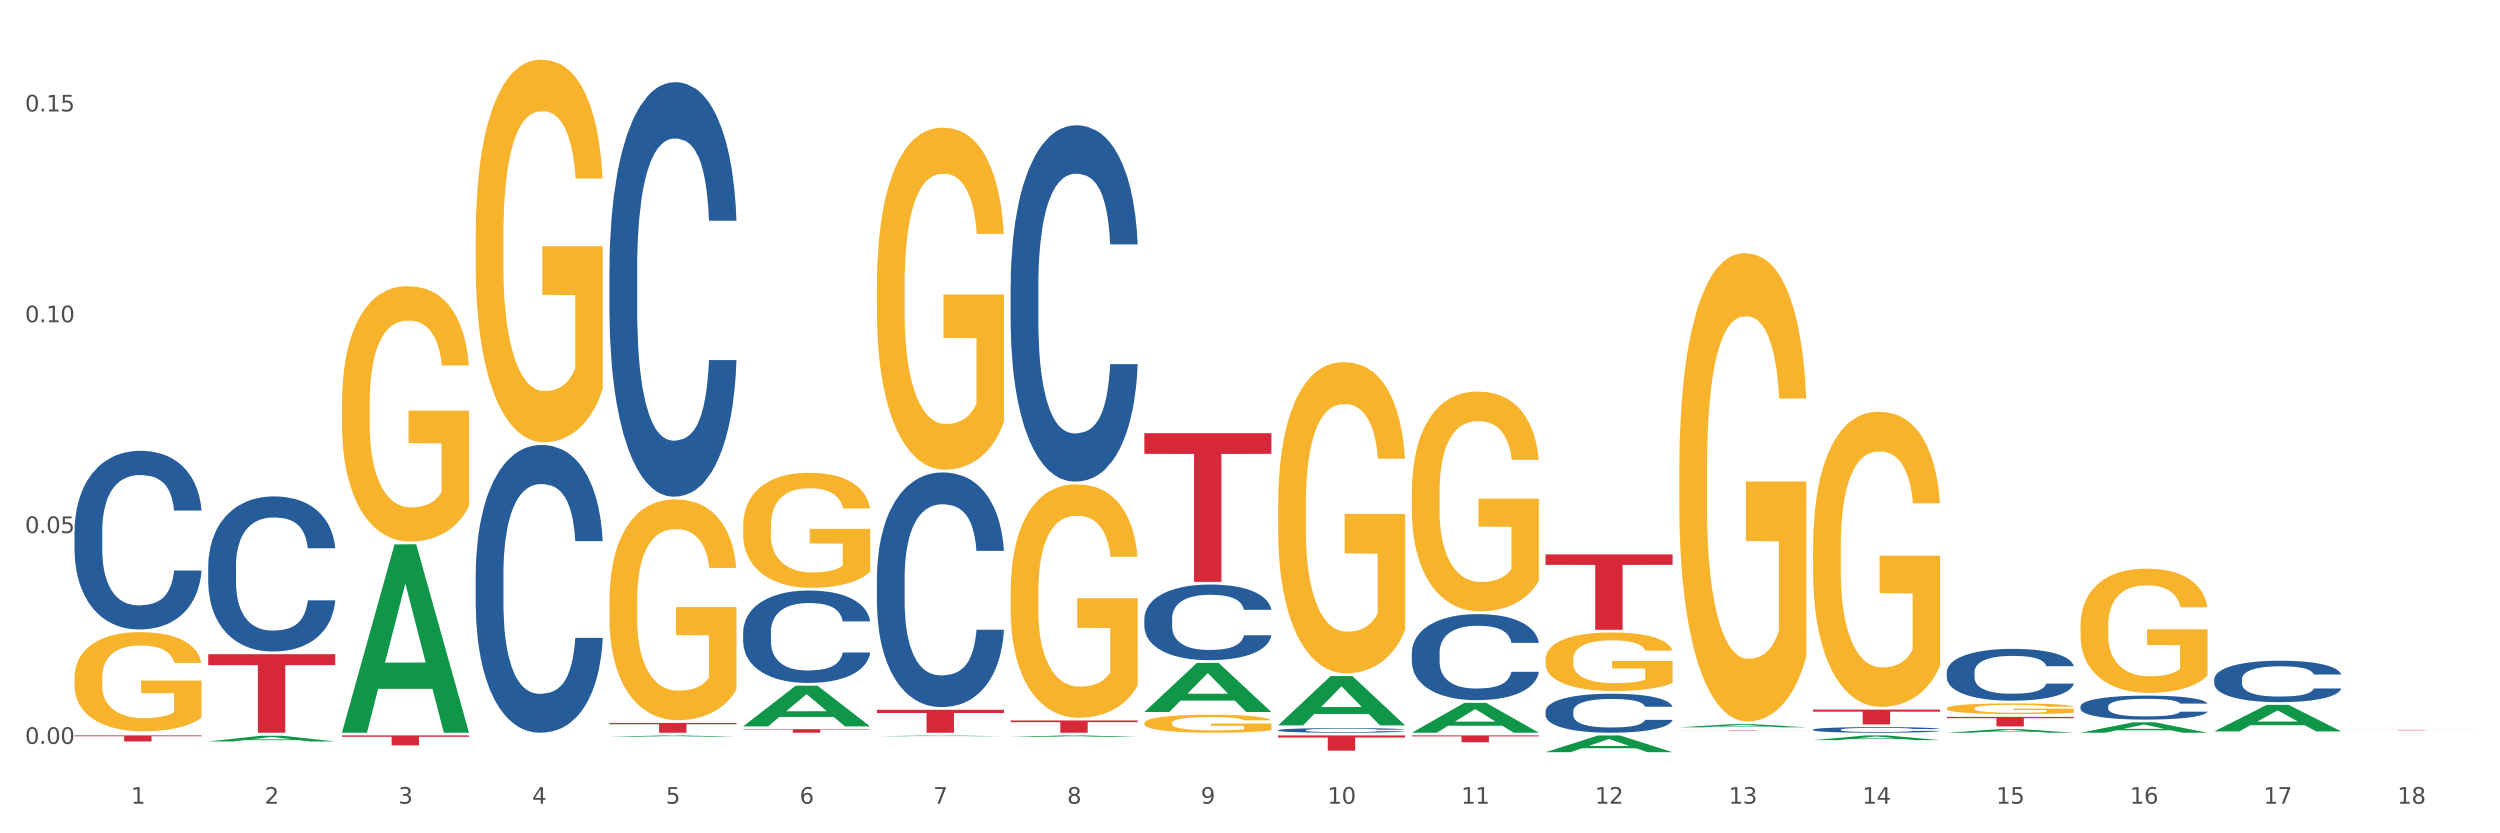 <?xml version="1.0" encoding="utf-8" standalone="no"?>
<!DOCTYPE svg PUBLIC "-//W3C//DTD SVG 1.1//EN"
  "http://www.w3.org/Graphics/SVG/1.1/DTD/svg11.dtd">
<svg xmlns:xlink="http://www.w3.org/1999/xlink" width="1080pt" height="360pt" viewBox="0 0 1080 360" xmlns="http://www.w3.org/2000/svg" version="1.1">
 <rect x="0" y="0" width="1080" height="360" fill="#333333" stroke="none"/>
 <defs>
  <style type="text/css">*{stroke-linejoin: round; stroke-linecap: butt}</style>
 </defs>
 <g id="figure_1">
  <g id="patch_1">
   <path d="M 0 360 
L 1080 360 
L 1080 0 
L 0 0 
z
" style="fill: #ffffff; stroke: #ffffff; stroke-linejoin: miter"/>
  </g>
  <g id="axes_1">
   <g id="matplotlib.axis_1">
    <g id="xtick_1">
     <g id="text_1">
      <!-- 1 -->
      <g style="fill: #4d4d4d" transform="translate(56.563 347.204) scale(0.096 -0.096)">
       <defs>
        <path id="DejaVuSans-31" d="M 794 531 
L 1825 531 
L 1825 4091 
L 703 3866 
L 703 4441 
L 1819 4666 
L 2450 4666 
L 2450 531 
L 3481 531 
L 3481 0 
L 794 0 
L 794 531 
z
" transform="scale(0.016)"/>
       </defs>
       <use xlink:href="#DejaVuSans-31"/>
      </g>
     </g>
    </g>
    <g id="xtick_2">
     <g id="text_2">
      <!-- 2 -->
      <g style="fill: #4d4d4d" transform="translate(114.336 347.204) scale(0.096 -0.096)">
       <defs>
        <path id="DejaVuSans-32" d="M 1228 531 
L 3431 531 
L 3431 0 
L 469 0 
L 469 531 
Q 828 903 1448 1529 
Q 2069 2156 2228 2338 
Q 2531 2678 2651 2914 
Q 2772 3150 2772 3378 
Q 2772 3750 2511 3984 
Q 2250 4219 1831 4219 
Q 1534 4219 1204 4116 
Q 875 4013 500 3803 
L 500 4441 
Q 881 4594 1212 4672 
Q 1544 4750 1819 4750 
Q 2544 4750 2975 4387 
Q 3406 4025 3406 3419 
Q 3406 3131 3298 2873 
Q 3191 2616 2906 2266 
Q 2828 2175 2409 1742 
Q 1991 1309 1228 531 
z
" transform="scale(0.016)"/>
       </defs>
       <use xlink:href="#DejaVuSans-32"/>
      </g>
     </g>
    </g>
    <g id="xtick_3">
     <g id="text_3">
      <!-- 3 -->
      <g style="fill: #4d4d4d" transform="translate(172.109 347.204) scale(0.096 -0.096)">
       <defs>
        <path id="DejaVuSans-33" d="M 2597 2516 
Q 3050 2419 3304 2112 
Q 3559 1806 3559 1356 
Q 3559 666 3084 287 
Q 2609 -91 1734 -91 
Q 1441 -91 1130 -33 
Q 819 25 488 141 
L 488 750 
Q 750 597 1062 519 
Q 1375 441 1716 441 
Q 2309 441 2620 675 
Q 2931 909 2931 1356 
Q 2931 1769 2642 2001 
Q 2353 2234 1838 2234 
L 1294 2234 
L 1294 2753 
L 1863 2753 
Q 2328 2753 2575 2939 
Q 2822 3125 2822 3475 
Q 2822 3834 2567 4026 
Q 2313 4219 1838 4219 
Q 1578 4219 1281 4162 
Q 984 4106 628 3988 
L 628 4550 
Q 988 4650 1302 4700 
Q 1616 4750 1894 4750 
Q 2613 4750 3031 4423 
Q 3450 4097 3450 3541 
Q 3450 3153 3228 2886 
Q 3006 2619 2597 2516 
z
" transform="scale(0.016)"/>
       </defs>
       <use xlink:href="#DejaVuSans-33"/>
      </g>
     </g>
    </g>
    <g id="xtick_4">
     <g id="text_4">
      <!-- 4 -->
      <g style="fill: #4d4d4d" transform="translate(229.882 347.204) scale(0.096 -0.096)">
       <defs>
        <path id="DejaVuSans-34" d="M 2419 4116 
L 825 1625 
L 2419 1625 
L 2419 4116 
z
M 2253 4666 
L 3047 4666 
L 3047 1625 
L 3713 1625 
L 3713 1100 
L 3047 1100 
L 3047 0 
L 2419 0 
L 2419 1100 
L 313 1100 
L 313 1709 
L 2253 4666 
z
" transform="scale(0.016)"/>
       </defs>
       <use xlink:href="#DejaVuSans-34"/>
      </g>
     </g>
    </g>
    <g id="xtick_5">
     <g id="text_5">
      <!-- 5 -->
      <g style="fill: #4d4d4d" transform="translate(287.655 347.204) scale(0.096 -0.096)">
       <defs>
        <path id="DejaVuSans-35" d="M 691 4666 
L 3169 4666 
L 3169 4134 
L 1269 4134 
L 1269 2991 
Q 1406 3038 1543 3061 
Q 1681 3084 1819 3084 
Q 2600 3084 3056 2656 
Q 3513 2228 3513 1497 
Q 3513 744 3044 326 
Q 2575 -91 1722 -91 
Q 1428 -91 1123 -41 
Q 819 9 494 109 
L 494 744 
Q 775 591 1075 516 
Q 1375 441 1709 441 
Q 2250 441 2565 725 
Q 2881 1009 2881 1497 
Q 2881 1984 2565 2268 
Q 2250 2553 1709 2553 
Q 1456 2553 1204 2497 
Q 953 2441 691 2322 
L 691 4666 
z
" transform="scale(0.016)"/>
       </defs>
       <use xlink:href="#DejaVuSans-35"/>
      </g>
     </g>
    </g>
    <g id="xtick_6">
     <g id="text_6">
      <!-- 6 -->
      <g style="fill: #4d4d4d" transform="translate(345.428 347.204) scale(0.096 -0.096)">
       <defs>
        <path id="DejaVuSans-36" d="M 2113 2584 
Q 1688 2584 1439 2293 
Q 1191 2003 1191 1497 
Q 1191 994 1439 701 
Q 1688 409 2113 409 
Q 2538 409 2786 701 
Q 3034 994 3034 1497 
Q 3034 2003 2786 2293 
Q 2538 2584 2113 2584 
z
M 3366 4563 
L 3366 3988 
Q 3128 4100 2886 4159 
Q 2644 4219 2406 4219 
Q 1781 4219 1451 3797 
Q 1122 3375 1075 2522 
Q 1259 2794 1537 2939 
Q 1816 3084 2150 3084 
Q 2853 3084 3261 2657 
Q 3669 2231 3669 1497 
Q 3669 778 3244 343 
Q 2819 -91 2113 -91 
Q 1303 -91 875 529 
Q 447 1150 447 2328 
Q 447 3434 972 4092 
Q 1497 4750 2381 4750 
Q 2619 4750 2861 4703 
Q 3103 4656 3366 4563 
z
" transform="scale(0.016)"/>
       </defs>
       <use xlink:href="#DejaVuSans-36"/>
      </g>
     </g>
    </g>
    <g id="xtick_7">
     <g id="text_7">
      <!-- 7 -->
      <g style="fill: #4d4d4d" transform="translate(403.201 347.204) scale(0.096 -0.096)">
       <defs>
        <path id="DejaVuSans-37" d="M 525 4666 
L 3525 4666 
L 3525 4397 
L 1831 0 
L 1172 0 
L 2766 4134 
L 525 4134 
L 525 4666 
z
" transform="scale(0.016)"/>
       </defs>
       <use xlink:href="#DejaVuSans-37"/>
      </g>
     </g>
    </g>
    <g id="xtick_8">
     <g id="text_8">
      <!-- 8 -->
      <g style="fill: #4d4d4d" transform="translate(460.974 347.204) scale(0.096 -0.096)">
       <defs>
        <path id="DejaVuSans-38" d="M 2034 2216 
Q 1584 2216 1326 1975 
Q 1069 1734 1069 1313 
Q 1069 891 1326 650 
Q 1584 409 2034 409 
Q 2484 409 2743 651 
Q 3003 894 3003 1313 
Q 3003 1734 2745 1975 
Q 2488 2216 2034 2216 
z
M 1403 2484 
Q 997 2584 770 2862 
Q 544 3141 544 3541 
Q 544 4100 942 4425 
Q 1341 4750 2034 4750 
Q 2731 4750 3128 4425 
Q 3525 4100 3525 3541 
Q 3525 3141 3298 2862 
Q 3072 2584 2669 2484 
Q 3125 2378 3379 2068 
Q 3634 1759 3634 1313 
Q 3634 634 3220 271 
Q 2806 -91 2034 -91 
Q 1263 -91 848 271 
Q 434 634 434 1313 
Q 434 1759 690 2068 
Q 947 2378 1403 2484 
z
M 1172 3481 
Q 1172 3119 1398 2916 
Q 1625 2713 2034 2713 
Q 2441 2713 2670 2916 
Q 2900 3119 2900 3481 
Q 2900 3844 2670 4047 
Q 2441 4250 2034 4250 
Q 1625 4250 1398 4047 
Q 1172 3844 1172 3481 
z
" transform="scale(0.016)"/>
       </defs>
       <use xlink:href="#DejaVuSans-38"/>
      </g>
     </g>
    </g>
    <g id="xtick_9">
     <g id="text_9">
      <!-- 9 -->
      <g style="fill: #4d4d4d" transform="translate(518.747 347.204) scale(0.096 -0.096)">
       <defs>
        <path id="DejaVuSans-39" d="M 703 97 
L 703 672 
Q 941 559 1184 500 
Q 1428 441 1663 441 
Q 2288 441 2617 861 
Q 2947 1281 2994 2138 
Q 2813 1869 2534 1725 
Q 2256 1581 1919 1581 
Q 1219 1581 811 2004 
Q 403 2428 403 3163 
Q 403 3881 828 4315 
Q 1253 4750 1959 4750 
Q 2769 4750 3195 4129 
Q 3622 3509 3622 2328 
Q 3622 1225 3098 567 
Q 2575 -91 1691 -91 
Q 1453 -91 1209 -44 
Q 966 3 703 97 
z
M 1959 2075 
Q 2384 2075 2632 2365 
Q 2881 2656 2881 3163 
Q 2881 3666 2632 3958 
Q 2384 4250 1959 4250 
Q 1534 4250 1286 3958 
Q 1038 3666 1038 3163 
Q 1038 2656 1286 2365 
Q 1534 2075 1959 2075 
z
" transform="scale(0.016)"/>
       </defs>
       <use xlink:href="#DejaVuSans-39"/>
      </g>
     </g>
    </g>
    <g id="xtick_10">
     <g id="text_10">
      <!-- 10 -->
      <g style="fill: #4d4d4d" transform="translate(573.466 347.204) scale(0.096 -0.096)">
       <defs>
        <path id="DejaVuSans-30" d="M 2034 4250 
Q 1547 4250 1301 3770 
Q 1056 3291 1056 2328 
Q 1056 1369 1301 889 
Q 1547 409 2034 409 
Q 2525 409 2770 889 
Q 3016 1369 3016 2328 
Q 3016 3291 2770 3770 
Q 2525 4250 2034 4250 
z
M 2034 4750 
Q 2819 4750 3233 4129 
Q 3647 3509 3647 2328 
Q 3647 1150 3233 529 
Q 2819 -91 2034 -91 
Q 1250 -91 836 529 
Q 422 1150 422 2328 
Q 422 3509 836 4129 
Q 1250 4750 2034 4750 
z
" transform="scale(0.016)"/>
       </defs>
       <use xlink:href="#DejaVuSans-31"/>
       <use xlink:href="#DejaVuSans-30" transform="translate(63.623 0)"/>
      </g>
     </g>
    </g>
    <g id="xtick_11">
     <g id="text_11">
      <!-- 11 -->
      <g style="fill: #4d4d4d" transform="translate(631.239 347.204) scale(0.096 -0.096)">
       <use xlink:href="#DejaVuSans-31"/>
       <use xlink:href="#DejaVuSans-31" transform="translate(63.623 0)"/>
      </g>
     </g>
    </g>
    <g id="xtick_12">
     <g id="text_12">
      <!-- 12 -->
      <g style="fill: #4d4d4d" transform="translate(689.012 347.204) scale(0.096 -0.096)">
       <use xlink:href="#DejaVuSans-31"/>
       <use xlink:href="#DejaVuSans-32" transform="translate(63.623 0)"/>
      </g>
     </g>
    </g>
    <g id="xtick_13">
     <g id="text_13">
      <!-- 13 -->
      <g style="fill: #4d4d4d" transform="translate(746.785 347.204) scale(0.096 -0.096)">
       <use xlink:href="#DejaVuSans-31"/>
       <use xlink:href="#DejaVuSans-33" transform="translate(63.623 0)"/>
      </g>
     </g>
    </g>
    <g id="xtick_14">
     <g id="text_14">
      <!-- 14 -->
      <g style="fill: #4d4d4d" transform="translate(804.558 347.204) scale(0.096 -0.096)">
       <use xlink:href="#DejaVuSans-31"/>
       <use xlink:href="#DejaVuSans-34" transform="translate(63.623 0)"/>
      </g>
     </g>
    </g>
    <g id="xtick_15">
     <g id="text_15">
      <!-- 15 -->
      <g style="fill: #4d4d4d" transform="translate(862.331 347.204) scale(0.096 -0.096)">
       <use xlink:href="#DejaVuSans-31"/>
       <use xlink:href="#DejaVuSans-35" transform="translate(63.623 0)"/>
      </g>
     </g>
    </g>
    <g id="xtick_16">
     <g id="text_16">
      <!-- 16 -->
      <g style="fill: #4d4d4d" transform="translate(920.104 347.204) scale(0.096 -0.096)">
       <use xlink:href="#DejaVuSans-31"/>
       <use xlink:href="#DejaVuSans-36" transform="translate(63.623 0)"/>
      </g>
     </g>
    </g>
    <g id="xtick_17">
     <g id="text_17">
      <!-- 17 -->
      <g style="fill: #4d4d4d" transform="translate(977.877 347.204) scale(0.096 -0.096)">
       <use xlink:href="#DejaVuSans-31"/>
       <use xlink:href="#DejaVuSans-37" transform="translate(63.623 0)"/>
      </g>
     </g>
    </g>
    <g id="xtick_18">
     <g id="text_18">
      <!-- 18 -->
      <g style="fill: #4d4d4d" transform="translate(1035.65 347.204) scale(0.096 -0.096)">
       <use xlink:href="#DejaVuSans-31"/>
       <use xlink:href="#DejaVuSans-38" transform="translate(63.623 0)"/>
      </g>
     </g>
    </g>
    <g id="xtick_19"/>
    <g id="xtick_20"/>
    <g id="xtick_21"/>
    <g id="xtick_22"/>
    <g id="xtick_23"/>
    <g id="xtick_24"/>
    <g id="xtick_25"/>
    <g id="xtick_26"/>
    <g id="xtick_27"/>
    <g id="xtick_28"/>
    <g id="xtick_29"/>
    <g id="xtick_30"/>
    <g id="xtick_31"/>
    <g id="xtick_32"/>
    <g id="xtick_33"/>
    <g id="xtick_34"/>
    <g id="xtick_35"/>
   </g>
   <g id="matplotlib.axis_2">
    <g id="ytick_1">
     <g id="text_19">
      <!-- 0.00 -->
      <g style="fill: #4d4d4d" transform="translate(10.8 321.353) scale(0.096 -0.096)">
       <defs>
        <path id="DejaVuSans-2e" d="M 684 794 
L 1344 794 
L 1344 0 
L 684 0 
L 684 794 
z
" transform="scale(0.016)"/>
       </defs>
       <use xlink:href="#DejaVuSans-30"/>
       <use xlink:href="#DejaVuSans-2e" transform="translate(63.623 0)"/>
       <use xlink:href="#DejaVuSans-30" transform="translate(95.41 0)"/>
       <use xlink:href="#DejaVuSans-30" transform="translate(159.033 0)"/>
      </g>
     </g>
    </g>
    <g id="ytick_2">
     <g id="text_20">
      <!-- 0.05 -->
      <g style="fill: #4d4d4d" transform="translate(10.8 230.283) scale(0.096 -0.096)">
       <use xlink:href="#DejaVuSans-30"/>
       <use xlink:href="#DejaVuSans-2e" transform="translate(63.623 0)"/>
       <use xlink:href="#DejaVuSans-30" transform="translate(95.41 0)"/>
       <use xlink:href="#DejaVuSans-35" transform="translate(159.033 0)"/>
      </g>
     </g>
    </g>
    <g id="ytick_3">
     <g id="text_21">
      <!-- 0.10 -->
      <g style="fill: #4d4d4d" transform="translate(10.8 139.212) scale(0.096 -0.096)">
       <use xlink:href="#DejaVuSans-30"/>
       <use xlink:href="#DejaVuSans-2e" transform="translate(63.623 0)"/>
       <use xlink:href="#DejaVuSans-31" transform="translate(95.41 0)"/>
       <use xlink:href="#DejaVuSans-30" transform="translate(159.033 0)"/>
      </g>
     </g>
    </g>
    <g id="ytick_4">
     <g id="text_22">
      <!-- 0.15 -->
      <g style="fill: #4d4d4d" transform="translate(10.8 48.141) scale(0.096 -0.096)">
       <use xlink:href="#DejaVuSans-30"/>
       <use xlink:href="#DejaVuSans-2e" transform="translate(63.623 0)"/>
       <use xlink:href="#DejaVuSans-31" transform="translate(95.41 0)"/>
       <use xlink:href="#DejaVuSans-35" transform="translate(159.033 0)"/>
      </g>
     </g>
    </g>
    <g id="ytick_5"/>
    <g id="ytick_6"/>
    <g id="ytick_7"/>
   </g>
   <g id="PolyCollection_1">
    <path d="M 89.948 320.306 
L 90.005 320.304 
L 112.637 317.841 
L 122.03 317.838 
L 144.832 320.311 
L 133.969 320.311 
L 129.046 319.735 
L 105.678 319.735 
L 105.508 319.744 
L 100.755 320.311 
L 89.948 320.311 
L 89.948 320.306 
L 108.62 319.391 
L 126.104 319.389 
L 117.447 318.365 
L 117.334 318.361 
L 117.22 318.368 
L 108.563 319.389 
L 108.62 319.391 
L 89.948 320.306 
z
" clip-path="url(#p21413559f5)" style="fill: #109648"/>
    <path d="M 436.586 311.254 
L 491.47 311.254 
L 491.47 311.989 
L 469.881 311.994 
L 469.881 316.538 
L 458.045 316.538 
L 458.045 311.994 
L 436.586 311.989 
L 436.586 311.259 
L 436.586 311.254 
z
" clip-path="url(#p21413559f5)" style="fill: #d62839"/>
    <path d="M 494.359 187.129 
L 549.243 187.129 
L 549.243 196.054 
L 527.654 196.114 
L 527.654 251.354 
L 515.818 251.354 
L 515.818 196.114 
L 494.359 196.054 
L 494.359 187.189 
L 494.359 187.129 
z
" clip-path="url(#p21413559f5)" style="fill: #d62839"/>
    <path d="M 552.132 317.706 
L 607.016 317.706 
L 607.016 318.62 
L 585.427 318.627 
L 585.427 324.285 
L 573.591 324.285 
L 573.591 318.627 
L 552.132 318.62 
L 552.132 317.712 
L 552.132 317.706 
z
" clip-path="url(#p21413559f5)" style="fill: #d62839"/>
    <path d="M 609.905 317.706 
L 664.789 317.706 
L 664.789 318.115 
L 643.2 318.118 
L 643.2 320.647 
L 631.364 320.647 
L 631.364 318.118 
L 609.905 318.115 
L 609.905 317.709 
L 609.905 317.706 
z
" clip-path="url(#p21413559f5)" style="fill: #d62839"/>
    <path d="M 667.678 239.493 
L 722.562 239.493 
L 722.562 244.02 
L 700.973 244.05 
L 700.973 272.067 
L 689.137 272.067 
L 689.137 244.05 
L 667.678 244.02 
L 667.678 239.523 
L 667.678 239.493 
z
" clip-path="url(#p21413559f5)" style="fill: #d62839"/>
    <path d="M 725.451 315.368 
L 780.335 315.368 
L 780.335 315.393 
L 758.746 315.393 
L 758.746 315.548 
L 746.91 315.548 
L 746.91 315.393 
L 725.451 315.393 
L 725.451 315.368 
L 725.451 315.368 
z
" clip-path="url(#p21413559f5)" style="fill: #d62839"/>
    <path d="M 783.224 306.544 
L 838.108 306.544 
L 838.108 307.432 
L 816.519 307.438 
L 816.519 312.938 
L 804.683 312.938 
L 804.683 307.438 
L 783.224 307.432 
L 783.224 306.55 
L 783.224 306.544 
z
" clip-path="url(#p21413559f5)" style="fill: #d62839"/>
    <path d="M 1014.316 315.308 
L 1069.2 315.308 
L 1069.2 315.331 
L 1047.61 315.331 
L 1047.61 315.472 
L 1035.775 315.472 
L 1035.775 315.331 
L 1014.316 315.331 
L 1014.316 315.308 
L 1014.316 315.308 
z
" clip-path="url(#p21413559f5)" style="fill: #d62839"/>
    <path d="M 840.997 306.011 
L 841.062 306.006 
L 841.062 305.854 
L 841.191 305.722 
L 841.839 305.404 
L 842.811 305.142 
L 843.524 305.002 
L 844.237 304.887 
L 845.079 304.773 
L 846.116 304.654 
L 847.995 304.481 
L 849.161 304.392 
L 850.587 304.298 
L 853.179 304.163 
L 855.058 304.086 
L 857.002 304.023 
L 860.177 303.946 
L 862.251 303.913 
L 864.454 303.887 
L 867.111 303.87 
L 869.119 303.866 
L 873.526 303.879 
L 877.284 303.917 
L 879.098 303.946 
L 881.431 303.997 
L 882.662 304.031 
L 884.671 304.099 
L 886.744 304.188 
L 888.17 304.264 
L 890.308 304.408 
L 891.928 304.553 
L 893.419 304.731 
L 894.196 304.853 
L 894.779 304.968 
L 895.298 305.099 
L 895.816 305.307 
L 884.153 305.307 
L 883.699 305.159 
L 882.986 305.019 
L 881.949 304.883 
L 881.042 304.798 
L 879.487 304.692 
L 878.061 304.625 
L 876.571 304.574 
L 874.757 304.531 
L 873.331 304.51 
L 871.322 304.493 
L 867.37 304.497 
L 864.713 304.531 
L 862.899 304.574 
L 861.732 304.612 
L 860.695 304.654 
L 859.529 304.714 
L 858.168 304.803 
L 857.196 304.883 
L 856.224 304.985 
L 855.447 305.087 
L 854.734 305.205 
L 854.151 305.332 
L 853.697 305.464 
L 853.308 305.625 
L 852.984 305.892 
L 852.984 306.472 
L 853.114 306.604 
L 853.438 306.778 
L 853.827 306.909 
L 854.475 307.066 
L 855.058 307.172 
L 856.16 307.324 
L 857.391 307.452 
L 858.363 307.532 
L 859.335 307.6 
L 861.019 307.693 
L 862.899 307.769 
L 864.519 307.816 
L 866.722 307.858 
L 868.212 307.875 
L 869.508 307.884 
L 872.683 307.884 
L 874.951 307.871 
L 877.478 307.841 
L 879.422 307.803 
L 881.042 307.757 
L 882.857 307.68 
L 884.023 307.608 
L 884.023 306.723 
L 869.767 306.718 
L 869.767 306.129 
L 895.881 306.129 
L 895.881 307.858 
L 894.779 307.947 
L 893.548 308.028 
L 892.252 308.1 
L 890.308 308.189 
L 887.976 308.274 
L 885.902 308.333 
L 883.699 308.384 
L 881.107 308.431 
L 877.737 308.473 
L 875.664 308.49 
L 873.072 308.503 
L 870.026 308.507 
L 867.37 308.498 
L 864.778 308.477 
L 862.056 308.439 
L 859.4 308.384 
L 857.391 308.329 
L 855.382 308.261 
L 853.244 308.172 
L 851.559 308.087 
L 850.263 308.011 
L 848.837 307.913 
L 847.282 307.786 
L 846.116 307.672 
L 845.079 307.553 
L 843.977 307.401 
L 843.2 307.269 
L 842.422 307.104 
L 841.969 306.981 
L 841.45 306.79 
L 841.062 306.523 
L 840.997 306.011 
z
" clip-path="url(#p21413559f5)" style="fill: #f7b32b"/>
    <path d="M 783.224 236.783 
L 783.289 236.666 
L 783.289 232.474 
L 783.418 228.864 
L 784.066 220.129 
L 785.038 212.909 
L 785.751 209.066 
L 786.464 205.922 
L 787.306 202.777 
L 788.343 199.516 
L 790.222 194.742 
L 791.388 192.296 
L 792.814 189.734 
L 795.406 186.007 
L 797.285 183.911 
L 799.229 182.164 
L 802.404 180.068 
L 804.478 179.136 
L 806.681 178.438 
L 809.338 177.972 
L 811.346 177.855 
L 815.753 178.205 
L 819.511 179.253 
L 821.325 180.068 
L 823.658 181.466 
L 824.889 182.397 
L 826.898 184.261 
L 828.971 186.706 
L 830.397 188.802 
L 832.535 192.762 
L 834.155 196.721 
L 835.646 201.613 
L 836.423 204.99 
L 837.007 208.134 
L 837.525 211.744 
L 838.043 217.451 
L 826.38 217.451 
L 825.926 213.375 
L 825.213 209.532 
L 824.176 205.805 
L 823.269 203.476 
L 821.714 200.564 
L 820.288 198.701 
L 818.798 197.304 
L 816.984 196.139 
L 815.558 195.557 
L 813.549 195.091 
L 809.597 195.207 
L 806.94 196.139 
L 805.126 197.304 
L 803.959 198.352 
L 802.922 199.516 
L 801.756 201.147 
L 800.395 203.592 
L 799.423 205.805 
L 798.451 208.6 
L 797.674 211.395 
L 796.961 214.656 
L 796.378 218.15 
L 795.924 221.76 
L 795.535 226.185 
L 795.211 233.522 
L 795.211 249.476 
L 795.341 253.087 
L 795.665 257.861 
L 796.054 261.472 
L 796.702 265.78 
L 797.285 268.692 
L 798.387 272.884 
L 799.618 276.378 
L 800.59 278.591 
L 801.562 280.454 
L 803.246 283.016 
L 805.126 285.112 
L 806.746 286.393 
L 808.949 287.558 
L 810.439 288.024 
L 811.735 288.257 
L 814.91 288.257 
L 817.178 287.907 
L 819.705 287.092 
L 821.649 286.044 
L 823.269 284.763 
L 825.084 282.667 
L 826.25 280.687 
L 826.25 256.347 
L 811.994 256.231 
L 811.994 240.043 
L 838.108 240.043 
L 838.108 287.558 
L 837.007 290.004 
L 835.775 292.216 
L 834.479 294.196 
L 832.535 296.642 
L 830.203 298.971 
L 828.129 300.601 
L 825.926 301.999 
L 823.334 303.28 
L 819.964 304.444 
L 817.891 304.91 
L 815.299 305.259 
L 812.253 305.376 
L 809.597 305.143 
L 807.005 304.561 
L 804.283 303.513 
L 801.627 301.999 
L 799.618 300.485 
L 797.609 298.621 
L 795.471 296.176 
L 793.786 293.847 
L 792.49 291.75 
L 791.064 289.072 
L 789.509 285.578 
L 788.343 282.434 
L 787.306 279.173 
L 786.204 274.981 
L 785.427 271.37 
L 784.649 266.829 
L 784.196 263.451 
L 783.677 258.211 
L 783.289 250.874 
L 783.224 236.783 
z
" clip-path="url(#p21413559f5)" style="fill: #f7b32b"/>
    <path d="M 725.451 202.833 
L 725.516 202.648 
L 725.516 195.996 
L 725.645 190.268 
L 726.293 176.41 
L 727.265 164.953 
L 727.978 158.856 
L 728.691 153.867 
L 729.533 148.878 
L 730.57 143.704 
L 732.449 136.128 
L 733.615 132.248 
L 735.041 128.183 
L 737.633 122.27 
L 739.512 118.944 
L 741.456 116.172 
L 744.631 112.846 
L 746.705 111.368 
L 748.908 110.259 
L 751.565 109.52 
L 753.573 109.335 
L 757.98 109.889 
L 761.738 111.552 
L 763.552 112.846 
L 765.885 115.063 
L 767.116 116.541 
L 769.125 119.498 
L 771.199 123.378 
L 772.624 126.704 
L 774.762 132.987 
L 776.382 139.269 
L 777.873 147.03 
L 778.65 152.388 
L 779.234 157.377 
L 779.752 163.106 
L 780.27 172.16 
L 768.607 172.16 
L 768.153 165.692 
L 767.44 159.595 
L 766.403 153.682 
L 765.496 149.986 
L 763.941 145.367 
L 762.516 142.41 
L 761.025 140.193 
L 759.211 138.345 
L 757.785 137.421 
L 755.776 136.682 
L 751.824 136.867 
L 749.167 138.345 
L 747.353 140.193 
L 746.186 141.856 
L 745.15 143.704 
L 743.983 146.291 
L 742.622 150.171 
L 741.65 153.682 
L 740.678 158.117 
L 739.901 162.551 
L 739.188 167.725 
L 738.605 173.268 
L 738.151 178.996 
L 737.762 186.018 
L 737.438 197.659 
L 737.438 222.974 
L 737.568 228.702 
L 737.892 236.278 
L 738.281 242.006 
L 738.929 248.843 
L 739.512 253.462 
L 740.614 260.114 
L 741.845 265.657 
L 742.817 269.168 
L 743.789 272.125 
L 745.474 276.19 
L 747.353 279.516 
L 748.973 281.548 
L 751.176 283.396 
L 752.666 284.135 
L 753.962 284.505 
L 757.137 284.505 
L 759.405 283.95 
L 761.932 282.657 
L 763.876 280.994 
L 765.496 278.961 
L 767.311 275.635 
L 768.477 272.494 
L 768.477 233.876 
L 754.221 233.691 
L 754.221 208.007 
L 780.335 208.007 
L 780.335 283.396 
L 779.234 287.276 
L 778.002 290.787 
L 776.706 293.928 
L 774.762 297.809 
L 772.43 301.504 
L 770.356 304.091 
L 768.153 306.308 
L 765.561 308.341 
L 762.192 310.189 
L 760.118 310.928 
L 757.526 311.482 
L 754.48 311.667 
L 751.824 311.297 
L 749.232 310.374 
L 746.51 308.711 
L 743.854 306.308 
L 741.845 303.906 
L 739.836 300.95 
L 737.698 297.07 
L 736.013 293.374 
L 734.717 290.048 
L 733.291 285.798 
L 731.736 280.255 
L 730.57 275.266 
L 729.533 270.092 
L 728.431 263.44 
L 727.654 257.712 
L 726.876 250.506 
L 726.423 245.147 
L 725.904 236.832 
L 725.516 225.191 
L 725.451 202.833 
z
" clip-path="url(#p21413559f5)" style="fill: #f7b32b"/>
    <path d="M 667.678 284.915 
L 667.743 284.892 
L 667.743 284.061 
L 667.872 283.346 
L 668.52 281.614 
L 669.492 280.183 
L 670.205 279.421 
L 670.918 278.798 
L 671.76 278.175 
L 672.797 277.528 
L 674.676 276.582 
L 675.842 276.097 
L 677.268 275.589 
L 679.86 274.851 
L 681.739 274.435 
L 683.683 274.089 
L 686.858 273.674 
L 688.932 273.489 
L 691.135 273.35 
L 693.792 273.258 
L 695.8 273.235 
L 700.207 273.304 
L 703.965 273.512 
L 705.779 273.674 
L 708.112 273.951 
L 709.343 274.135 
L 711.352 274.505 
L 713.426 274.989 
L 714.851 275.405 
L 716.989 276.19 
L 718.609 276.974 
L 720.1 277.944 
L 720.877 278.613 
L 721.461 279.237 
L 721.979 279.952 
L 722.497 281.083 
L 710.834 281.083 
L 710.38 280.275 
L 709.667 279.514 
L 708.63 278.775 
L 707.723 278.313 
L 706.168 277.736 
L 704.743 277.367 
L 703.252 277.09 
L 701.438 276.859 
L 700.012 276.744 
L 698.003 276.651 
L 694.051 276.674 
L 691.394 276.859 
L 689.58 277.09 
L 688.413 277.298 
L 687.377 277.528 
L 686.21 277.852 
L 684.849 278.336 
L 683.877 278.775 
L 682.905 279.329 
L 682.128 279.883 
L 681.415 280.529 
L 680.832 281.222 
L 680.378 281.937 
L 679.99 282.815 
L 679.666 284.269 
L 679.666 287.431 
L 679.795 288.147 
L 680.119 289.093 
L 680.508 289.809 
L 681.156 290.663 
L 681.739 291.24 
L 682.841 292.071 
L 684.072 292.764 
L 685.044 293.202 
L 686.016 293.571 
L 687.701 294.079 
L 689.58 294.495 
L 691.2 294.749 
L 693.403 294.98 
L 694.893 295.072 
L 696.189 295.118 
L 699.364 295.118 
L 701.632 295.049 
L 704.159 294.887 
L 706.103 294.679 
L 707.723 294.426 
L 709.538 294.01 
L 710.704 293.618 
L 710.704 288.793 
L 696.448 288.77 
L 696.448 285.562 
L 722.562 285.562 
L 722.562 294.98 
L 721.461 295.464 
L 720.229 295.903 
L 718.933 296.295 
L 716.989 296.78 
L 714.657 297.242 
L 712.583 297.565 
L 710.38 297.842 
L 707.788 298.096 
L 704.419 298.327 
L 702.345 298.419 
L 699.753 298.488 
L 696.708 298.511 
L 694.051 298.465 
L 691.459 298.35 
L 688.737 298.142 
L 686.081 297.842 
L 684.072 297.542 
L 682.063 297.172 
L 679.925 296.688 
L 678.24 296.226 
L 676.944 295.811 
L 675.518 295.28 
L 673.963 294.587 
L 672.797 293.964 
L 671.76 293.318 
L 670.659 292.487 
L 669.881 291.771 
L 669.103 290.871 
L 668.65 290.201 
L 668.131 289.163 
L 667.743 287.708 
L 667.678 284.915 
z
" clip-path="url(#p21413559f5)" style="fill: #f7b32b"/>
    <path d="M 609.905 213.032 
L 609.97 212.945 
L 609.97 209.823 
L 610.099 207.134 
L 610.747 200.628 
L 611.719 195.25 
L 612.432 192.387 
L 613.145 190.045 
L 613.987 187.703 
L 615.024 185.275 
L 616.903 181.718 
L 618.069 179.897 
L 619.495 177.988 
L 622.087 175.212 
L 623.966 173.651 
L 625.91 172.35 
L 629.085 170.789 
L 631.159 170.095 
L 633.362 169.574 
L 636.019 169.227 
L 638.027 169.14 
L 642.434 169.401 
L 646.192 170.181 
L 648.006 170.789 
L 650.339 171.829 
L 651.57 172.523 
L 653.579 173.911 
L 655.653 175.733 
L 657.078 177.294 
L 659.216 180.244 
L 660.836 183.193 
L 662.327 186.836 
L 663.104 189.351 
L 663.688 191.694 
L 664.206 194.383 
L 664.724 198.633 
L 653.061 198.633 
L 652.607 195.597 
L 651.894 192.734 
L 650.857 189.959 
L 649.95 188.224 
L 648.395 186.055 
L 646.97 184.667 
L 645.479 183.626 
L 643.665 182.759 
L 642.239 182.325 
L 640.231 181.978 
L 636.278 182.065 
L 633.621 182.759 
L 631.807 183.626 
L 630.64 184.407 
L 629.604 185.275 
L 628.437 186.489 
L 627.076 188.311 
L 626.104 189.959 
L 625.132 192.04 
L 624.355 194.122 
L 623.642 196.551 
L 623.059 199.153 
L 622.605 201.842 
L 622.217 205.139 
L 621.893 210.603 
L 621.893 222.487 
L 622.022 225.176 
L 622.346 228.733 
L 622.735 231.422 
L 623.383 234.631 
L 623.966 236.8 
L 625.068 239.922 
L 626.299 242.525 
L 627.271 244.173 
L 628.243 245.561 
L 629.928 247.469 
L 631.807 249.03 
L 633.427 249.984 
L 635.63 250.852 
L 637.12 251.199 
L 638.416 251.372 
L 641.591 251.372 
L 643.859 251.112 
L 646.386 250.505 
L 648.33 249.724 
L 649.95 248.77 
L 651.765 247.209 
L 652.931 245.734 
L 652.931 227.605 
L 638.675 227.518 
L 638.675 215.461 
L 664.789 215.461 
L 664.789 250.852 
L 663.688 252.674 
L 662.456 254.322 
L 661.16 255.796 
L 659.216 257.618 
L 656.884 259.353 
L 654.81 260.567 
L 652.607 261.608 
L 650.015 262.562 
L 646.646 263.43 
L 644.572 263.777 
L 641.98 264.037 
L 638.935 264.124 
L 636.278 263.95 
L 633.686 263.516 
L 630.964 262.736 
L 628.308 261.608 
L 626.299 260.48 
L 624.29 259.092 
L 622.152 257.271 
L 620.467 255.536 
L 619.171 253.975 
L 617.745 251.98 
L 616.19 249.377 
L 615.024 247.035 
L 613.987 244.606 
L 612.886 241.484 
L 612.108 238.795 
L 611.33 235.412 
L 610.877 232.896 
L 610.358 228.993 
L 609.97 223.528 
L 609.905 213.032 
z
" clip-path="url(#p21413559f5)" style="fill: #f7b32b"/>
    <path d="M 552.132 218.564 
L 552.197 218.441 
L 552.197 214.021 
L 552.326 210.215 
L 552.974 201.007 
L 553.946 193.395 
L 554.659 189.344 
L 555.372 186.029 
L 556.214 182.714 
L 557.251 179.276 
L 559.13 174.242 
L 560.296 171.664 
L 561.722 168.963 
L 564.314 165.034 
L 566.193 162.824 
L 568.137 160.983 
L 571.312 158.773 
L 573.386 157.791 
L 575.589 157.054 
L 578.246 156.563 
L 580.254 156.44 
L 584.661 156.809 
L 588.419 157.914 
L 590.233 158.773 
L 592.566 160.246 
L 593.797 161.228 
L 595.806 163.193 
L 597.88 165.771 
L 599.305 167.981 
L 601.443 172.155 
L 603.063 176.33 
L 604.554 181.486 
L 605.331 185.046 
L 605.915 188.361 
L 606.433 192.167 
L 606.951 198.183 
L 595.288 198.183 
L 594.834 193.886 
L 594.121 189.835 
L 593.084 185.906 
L 592.177 183.45 
L 590.622 180.381 
L 589.197 178.417 
L 587.706 176.943 
L 585.892 175.716 
L 584.466 175.102 
L 582.458 174.611 
L 578.505 174.733 
L 575.848 175.716 
L 574.034 176.943 
L 572.867 178.048 
L 571.831 179.276 
L 570.664 180.995 
L 569.303 183.573 
L 568.331 185.906 
L 567.359 188.852 
L 566.582 191.799 
L 565.869 195.237 
L 565.286 198.92 
L 564.832 202.726 
L 564.444 207.391 
L 564.12 215.126 
L 564.12 231.946 
L 564.249 235.752 
L 564.573 240.786 
L 564.962 244.592 
L 565.61 249.134 
L 566.193 252.204 
L 567.295 256.623 
L 568.526 260.307 
L 569.498 262.639 
L 570.47 264.604 
L 572.155 267.305 
L 574.034 269.515 
L 575.654 270.865 
L 577.857 272.093 
L 579.347 272.584 
L 580.643 272.83 
L 583.818 272.83 
L 586.086 272.461 
L 588.613 271.602 
L 590.557 270.497 
L 592.177 269.146 
L 593.992 266.936 
L 595.158 264.849 
L 595.158 239.19 
L 580.902 239.067 
L 580.902 222.001 
L 607.016 222.001 
L 607.016 272.093 
L 605.915 274.671 
L 604.683 277.004 
L 603.387 279.091 
L 601.443 281.669 
L 599.111 284.125 
L 597.037 285.844 
L 594.834 287.317 
L 592.242 288.667 
L 588.873 289.895 
L 586.799 290.386 
L 584.207 290.754 
L 581.162 290.877 
L 578.505 290.632 
L 575.913 290.018 
L 573.191 288.913 
L 570.535 287.317 
L 568.526 285.721 
L 566.517 283.756 
L 564.379 281.178 
L 562.694 278.723 
L 561.398 276.513 
L 559.972 273.689 
L 558.417 270.006 
L 557.251 266.691 
L 556.214 263.253 
L 555.113 258.833 
L 554.335 255.027 
L 553.557 250.239 
L 553.104 246.679 
L 552.585 241.154 
L 552.197 233.419 
L 552.132 218.564 
z
" clip-path="url(#p21413559f5)" style="fill: #f7b32b"/>
    <path d="M 494.359 312.354 
L 494.424 312.347 
L 494.424 312.091 
L 494.553 311.871 
L 495.201 311.339 
L 496.173 310.898 
L 496.886 310.664 
L 497.599 310.472 
L 498.441 310.28 
L 499.478 310.081 
L 501.357 309.79 
L 502.523 309.641 
L 503.949 309.484 
L 506.541 309.257 
L 508.42 309.129 
L 510.364 309.023 
L 513.539 308.895 
L 515.613 308.838 
L 517.816 308.795 
L 520.473 308.767 
L 522.481 308.76 
L 526.888 308.781 
L 530.646 308.845 
L 532.46 308.895 
L 534.793 308.98 
L 536.024 309.037 
L 538.033 309.151 
L 540.107 309.3 
L 541.532 309.428 
L 543.671 309.669 
L 545.29 309.911 
L 546.781 310.209 
L 547.558 310.415 
L 548.142 310.607 
L 548.66 310.827 
L 549.178 311.175 
L 537.515 311.175 
L 537.061 310.926 
L 536.348 310.692 
L 535.311 310.465 
L 534.404 310.323 
L 532.849 310.145 
L 531.424 310.031 
L 529.933 309.946 
L 528.119 309.875 
L 526.693 309.84 
L 524.685 309.811 
L 520.732 309.818 
L 518.075 309.875 
L 516.261 309.946 
L 515.094 310.01 
L 514.058 310.081 
L 512.891 310.181 
L 511.53 310.33 
L 510.558 310.465 
L 509.586 310.635 
L 508.809 310.806 
L 508.096 311.005 
L 507.513 311.218 
L 507.059 311.438 
L 506.671 311.708 
L 506.347 312.155 
L 506.347 313.129 
L 506.476 313.349 
L 506.8 313.64 
L 507.189 313.86 
L 507.837 314.123 
L 508.42 314.301 
L 509.522 314.556 
L 510.753 314.77 
L 511.725 314.905 
L 512.697 315.018 
L 514.382 315.175 
L 516.261 315.302 
L 517.881 315.381 
L 520.084 315.452 
L 521.574 315.48 
L 522.87 315.494 
L 526.045 315.494 
L 528.313 315.473 
L 530.84 315.423 
L 532.784 315.359 
L 534.404 315.281 
L 536.219 315.153 
L 537.385 315.032 
L 537.385 313.548 
L 523.129 313.541 
L 523.129 312.553 
L 549.243 312.553 
L 549.243 315.452 
L 548.142 315.601 
L 546.91 315.736 
L 545.614 315.856 
L 543.671 316.006 
L 541.338 316.148 
L 539.264 316.247 
L 537.061 316.332 
L 534.469 316.411 
L 531.1 316.482 
L 529.026 316.51 
L 526.434 316.531 
L 523.389 316.538 
L 520.732 316.524 
L 518.14 316.489 
L 515.418 316.425 
L 512.762 316.332 
L 510.753 316.24 
L 508.744 316.126 
L 506.606 315.977 
L 504.921 315.835 
L 503.625 315.707 
L 502.199 315.544 
L 500.644 315.331 
L 499.478 315.139 
L 498.441 314.94 
L 497.34 314.684 
L 496.562 314.464 
L 495.784 314.187 
L 495.331 313.981 
L 494.812 313.661 
L 494.424 313.214 
L 494.359 312.354 
z
" clip-path="url(#p21413559f5)" style="fill: #f7b32b"/>
    <path d="M 436.586 255.833 
L 436.651 255.741 
L 436.651 252.425 
L 436.78 249.57 
L 437.428 242.661 
L 438.4 236.95 
L 439.113 233.911 
L 439.826 231.424 
L 440.668 228.937 
L 441.705 226.358 
L 443.584 222.581 
L 444.75 220.647 
L 446.176 218.62 
L 448.768 215.673 
L 450.647 214.015 
L 452.591 212.633 
L 455.766 210.975 
L 457.84 210.238 
L 460.043 209.686 
L 462.7 209.317 
L 464.708 209.225 
L 469.115 209.501 
L 472.873 210.33 
L 474.687 210.975 
L 477.02 212.08 
L 478.251 212.817 
L 480.26 214.291 
L 482.334 216.225 
L 483.759 217.883 
L 485.898 221.015 
L 487.517 224.147 
L 489.008 228.016 
L 489.785 230.687 
L 490.369 233.174 
L 490.887 236.029 
L 491.405 240.543 
L 479.742 240.543 
L 479.288 237.319 
L 478.575 234.279 
L 477.539 231.332 
L 476.631 229.489 
L 475.076 227.187 
L 473.651 225.713 
L 472.16 224.608 
L 470.346 223.686 
L 468.92 223.226 
L 466.912 222.857 
L 462.959 222.95 
L 460.302 223.686 
L 458.488 224.608 
L 457.321 225.437 
L 456.285 226.358 
L 455.118 227.647 
L 453.757 229.582 
L 452.785 231.332 
L 451.814 233.542 
L 451.036 235.753 
L 450.323 238.332 
L 449.74 241.095 
L 449.286 243.951 
L 448.898 247.451 
L 448.574 253.254 
L 448.574 265.873 
L 448.703 268.729 
L 449.027 272.505 
L 449.416 275.361 
L 450.064 278.769 
L 450.647 281.072 
L 451.749 284.388 
L 452.98 287.151 
L 453.952 288.901 
L 454.924 290.375 
L 456.609 292.401 
L 458.488 294.059 
L 460.108 295.073 
L 462.311 295.994 
L 463.801 296.362 
L 465.097 296.546 
L 468.272 296.546 
L 470.54 296.27 
L 473.067 295.625 
L 475.011 294.796 
L 476.631 293.783 
L 478.446 292.125 
L 479.612 290.559 
L 479.612 271.308 
L 465.356 271.216 
L 465.356 258.412 
L 491.47 258.412 
L 491.47 295.994 
L 490.369 297.928 
L 489.137 299.678 
L 487.841 301.244 
L 485.898 303.178 
L 483.565 305.021 
L 481.491 306.31 
L 479.288 307.415 
L 476.696 308.429 
L 473.327 309.35 
L 471.253 309.718 
L 468.661 309.995 
L 465.616 310.087 
L 462.959 309.902 
L 460.367 309.442 
L 457.645 308.613 
L 454.989 307.415 
L 452.98 306.218 
L 450.971 304.744 
L 448.833 302.81 
L 447.148 300.968 
L 445.852 299.31 
L 444.426 297.191 
L 442.871 294.428 
L 441.705 291.941 
L 440.668 289.362 
L 439.567 286.046 
L 438.789 283.19 
L 438.011 279.598 
L 437.558 276.927 
L 437.039 272.782 
L 436.651 266.979 
L 436.586 255.833 
z
" clip-path="url(#p21413559f5)" style="fill: #f7b32b"/>
    <path d="M 378.813 123.423 
L 378.878 123.288 
L 378.878 118.429 
L 379.007 114.244 
L 379.655 104.121 
L 380.627 95.753 
L 381.34 91.299 
L 382.053 87.654 
L 382.895 84.01 
L 383.932 80.231 
L 385.811 74.697 
L 386.977 71.863 
L 388.403 68.893 
L 390.995 64.574 
L 392.874 62.144 
L 394.818 60.12 
L 397.993 57.69 
L 400.067 56.61 
L 402.27 55.801 
L 404.927 55.261 
L 406.935 55.126 
L 411.342 55.531 
L 415.1 56.745 
L 416.914 57.69 
L 419.247 59.31 
L 420.478 60.39 
L 422.487 62.549 
L 424.561 65.384 
L 425.986 67.813 
L 428.125 72.402 
L 429.745 76.992 
L 431.235 82.66 
L 432.012 86.575 
L 432.596 90.219 
L 433.114 94.403 
L 433.632 101.017 
L 421.969 101.017 
L 421.515 96.293 
L 420.802 91.839 
L 419.766 87.519 
L 418.858 84.82 
L 417.303 81.446 
L 415.878 79.286 
L 414.387 77.666 
L 412.573 76.317 
L 411.147 75.642 
L 409.139 75.102 
L 405.186 75.237 
L 402.529 76.317 
L 400.715 77.666 
L 399.548 78.881 
L 398.512 80.231 
L 397.345 82.121 
L 395.984 84.955 
L 395.013 87.519 
L 394.041 90.759 
L 393.263 93.998 
L 392.55 97.778 
L 391.967 101.827 
L 391.513 106.011 
L 391.125 111.14 
L 390.801 119.643 
L 390.801 138.135 
L 390.93 142.319 
L 391.254 147.853 
L 391.643 152.037 
L 392.291 157.031 
L 392.874 160.405 
L 393.976 165.265 
L 395.207 169.314 
L 396.179 171.878 
L 397.151 174.038 
L 398.836 177.007 
L 400.715 179.437 
L 402.335 180.922 
L 404.538 182.271 
L 406.028 182.811 
L 407.324 183.081 
L 410.499 183.081 
L 412.767 182.676 
L 415.294 181.731 
L 417.238 180.517 
L 418.858 179.032 
L 420.673 176.602 
L 421.839 174.308 
L 421.839 146.098 
L 407.583 145.963 
L 407.583 127.202 
L 433.697 127.202 
L 433.697 182.271 
L 432.596 185.106 
L 431.364 187.67 
L 430.068 189.965 
L 428.125 192.799 
L 425.792 195.499 
L 423.718 197.388 
L 421.515 199.008 
L 418.923 200.493 
L 415.554 201.843 
L 413.48 202.382 
L 410.888 202.787 
L 407.843 202.922 
L 405.186 202.652 
L 402.594 201.978 
L 399.872 200.763 
L 397.216 199.008 
L 395.207 197.253 
L 393.198 195.094 
L 391.06 192.259 
L 389.375 189.56 
L 388.079 187.13 
L 386.654 184.026 
L 385.098 179.977 
L 383.932 176.332 
L 382.895 172.553 
L 381.794 167.694 
L 381.016 163.51 
L 380.238 158.246 
L 379.785 154.332 
L 379.266 148.258 
L 378.878 139.754 
L 378.813 123.423 
z
" clip-path="url(#p21413559f5)" style="fill: #f7b32b"/>
    <path d="M 321.04 227.202 
L 321.105 227.156 
L 321.105 225.522 
L 321.234 224.115 
L 321.882 220.711 
L 322.854 217.897 
L 323.567 216.399 
L 324.28 215.173 
L 325.122 213.948 
L 326.159 212.677 
L 328.038 210.816 
L 329.205 209.863 
L 330.63 208.864 
L 333.222 207.411 
L 335.101 206.594 
L 337.045 205.914 
L 340.22 205.097 
L 342.294 204.733 
L 344.497 204.461 
L 347.154 204.28 
L 349.162 204.234 
L 353.569 204.37 
L 357.327 204.779 
L 359.141 205.097 
L 361.474 205.641 
L 362.705 206.004 
L 364.714 206.731 
L 366.788 207.684 
L 368.213 208.501 
L 370.352 210.044 
L 371.972 211.587 
L 373.462 213.494 
L 374.239 214.81 
L 374.823 216.036 
L 375.341 217.443 
L 375.859 219.667 
L 364.196 219.667 
L 363.742 218.078 
L 363.029 216.58 
L 361.993 215.128 
L 361.085 214.22 
L 359.53 213.085 
L 358.105 212.359 
L 356.614 211.814 
L 354.8 211.36 
L 353.374 211.133 
L 351.366 210.952 
L 347.413 210.997 
L 344.756 211.36 
L 342.942 211.814 
L 341.775 212.223 
L 340.739 212.677 
L 339.572 213.312 
L 338.212 214.265 
L 337.24 215.128 
L 336.268 216.217 
L 335.49 217.307 
L 334.777 218.578 
L 334.194 219.939 
L 333.74 221.346 
L 333.352 223.071 
L 333.028 225.931 
L 333.028 232.149 
L 333.157 233.556 
L 333.481 235.417 
L 333.87 236.825 
L 334.518 238.504 
L 335.101 239.639 
L 336.203 241.273 
L 337.434 242.635 
L 338.406 243.497 
L 339.378 244.223 
L 341.063 245.222 
L 342.942 246.039 
L 344.562 246.538 
L 346.765 246.992 
L 348.255 247.174 
L 349.551 247.264 
L 352.726 247.264 
L 354.994 247.128 
L 357.521 246.81 
L 359.465 246.402 
L 361.085 245.903 
L 362.9 245.086 
L 364.066 244.314 
L 364.066 234.827 
L 349.81 234.782 
L 349.81 228.473 
L 375.924 228.473 
L 375.924 246.992 
L 374.823 247.945 
L 373.591 248.808 
L 372.296 249.579 
L 370.352 250.533 
L 368.019 251.44 
L 365.945 252.076 
L 363.742 252.62 
L 361.15 253.12 
L 357.781 253.574 
L 355.707 253.755 
L 353.115 253.891 
L 350.07 253.937 
L 347.413 253.846 
L 344.821 253.619 
L 342.099 253.211 
L 339.443 252.62 
L 337.434 252.03 
L 335.425 251.304 
L 333.287 250.351 
L 331.602 249.443 
L 330.306 248.626 
L 328.881 247.582 
L 327.325 246.22 
L 326.159 244.995 
L 325.122 243.724 
L 324.021 242.09 
L 323.243 240.683 
L 322.465 238.913 
L 322.012 237.596 
L 321.493 235.554 
L 321.105 232.694 
L 321.04 227.202 
z
" clip-path="url(#p21413559f5)" style="fill: #f7b32b"/>
    <path d="M 263.267 259.821 
L 263.332 259.734 
L 263.332 256.598 
L 263.461 253.897 
L 264.109 247.364 
L 265.081 241.963 
L 265.794 239.089 
L 266.507 236.737 
L 267.349 234.385 
L 268.386 231.946 
L 270.265 228.374 
L 271.432 226.545 
L 272.857 224.628 
L 275.449 221.841 
L 277.328 220.273 
L 279.272 218.966 
L 282.447 217.398 
L 284.521 216.701 
L 286.724 216.178 
L 289.381 215.83 
L 291.389 215.743 
L 295.796 216.004 
L 299.554 216.788 
L 301.368 217.398 
L 303.701 218.443 
L 304.932 219.14 
L 306.941 220.534 
L 309.015 222.363 
L 310.44 223.931 
L 312.579 226.893 
L 314.199 229.855 
L 315.689 233.514 
L 316.466 236.04 
L 317.05 238.392 
L 317.568 241.092 
L 318.086 245.361 
L 306.423 245.361 
L 305.969 242.312 
L 305.256 239.437 
L 304.22 236.65 
L 303.312 234.907 
L 301.757 232.73 
L 300.332 231.336 
L 298.841 230.29 
L 297.027 229.419 
L 295.601 228.984 
L 293.593 228.635 
L 289.64 228.722 
L 286.983 229.419 
L 285.169 230.29 
L 284.002 231.074 
L 282.966 231.946 
L 281.799 233.165 
L 280.439 234.994 
L 279.467 236.65 
L 278.495 238.74 
L 277.717 240.831 
L 277.004 243.27 
L 276.421 245.883 
L 275.967 248.584 
L 275.579 251.894 
L 275.255 257.382 
L 275.255 269.316 
L 275.384 272.017 
L 275.708 275.588 
L 276.097 278.289 
L 276.745 281.512 
L 277.328 283.689 
L 278.43 286.825 
L 279.661 289.439 
L 280.633 291.094 
L 281.605 292.488 
L 283.29 294.404 
L 285.169 295.972 
L 286.789 296.93 
L 288.992 297.801 
L 290.482 298.15 
L 291.778 298.324 
L 294.953 298.324 
L 297.221 298.063 
L 299.748 297.453 
L 301.692 296.669 
L 303.312 295.711 
L 305.127 294.143 
L 306.293 292.662 
L 306.293 274.456 
L 292.037 274.369 
L 292.037 262.26 
L 318.151 262.26 
L 318.151 297.801 
L 317.05 299.631 
L 315.819 301.286 
L 314.523 302.767 
L 312.579 304.596 
L 310.246 306.338 
L 308.172 307.558 
L 305.969 308.603 
L 303.377 309.561 
L 300.008 310.433 
L 297.934 310.781 
L 295.342 311.042 
L 292.297 311.129 
L 289.64 310.955 
L 287.048 310.52 
L 284.326 309.736 
L 281.67 308.603 
L 279.661 307.471 
L 277.652 306.077 
L 275.514 304.248 
L 273.829 302.505 
L 272.533 300.937 
L 271.108 298.934 
L 269.552 296.321 
L 268.386 293.969 
L 267.349 291.529 
L 266.248 288.393 
L 265.47 285.693 
L 264.692 282.296 
L 264.239 279.769 
L 263.721 275.849 
L 263.332 270.361 
L 263.267 259.821 
z
" clip-path="url(#p21413559f5)" style="fill: #f7b32b"/>
    <path d="M 378.813 306.631 
L 433.697 306.631 
L 433.697 308.008 
L 412.108 308.017 
L 412.108 316.538 
L 400.272 316.538 
L 400.272 308.017 
L 378.813 308.008 
L 378.813 306.641 
L 378.813 306.631 
z
" clip-path="url(#p21413559f5)" style="fill: #d62839"/>
    <path d="M 205.494 102.142 
L 205.559 101.991 
L 205.559 96.557 
L 205.688 91.877 
L 206.336 80.556 
L 207.308 71.197 
L 208.021 66.215 
L 208.734 62.139 
L 209.576 58.064 
L 210.613 53.837 
L 212.492 47.648 
L 213.659 44.478 
L 215.084 41.157 
L 217.676 36.326 
L 219.555 33.609 
L 221.499 31.345 
L 224.674 28.628 
L 226.748 27.42 
L 228.951 26.514 
L 231.608 25.91 
L 233.616 25.759 
L 238.023 26.212 
L 241.781 27.571 
L 243.595 28.628 
L 245.928 30.439 
L 247.159 31.647 
L 249.168 34.062 
L 251.242 37.232 
L 252.667 39.949 
L 254.806 45.082 
L 256.426 50.214 
L 257.916 56.554 
L 258.694 60.932 
L 259.277 65.007 
L 259.795 69.687 
L 260.313 77.084 
L 248.65 77.084 
L 248.196 71.8 
L 247.483 66.819 
L 246.447 61.988 
L 245.539 58.969 
L 243.984 55.195 
L 242.559 52.78 
L 241.068 50.969 
L 239.254 49.459 
L 237.828 48.704 
L 235.82 48.101 
L 231.867 48.252 
L 229.21 49.459 
L 227.396 50.969 
L 226.229 52.327 
L 225.193 53.837 
L 224.026 55.95 
L 222.666 59.12 
L 221.694 61.988 
L 220.722 65.611 
L 219.944 69.234 
L 219.231 73.461 
L 218.648 77.99 
L 218.194 82.669 
L 217.806 88.405 
L 217.482 97.915 
L 217.482 118.596 
L 217.611 123.276 
L 217.935 129.465 
L 218.324 134.144 
L 218.972 139.73 
L 219.555 143.503 
L 220.657 148.938 
L 221.888 153.466 
L 222.86 156.335 
L 223.832 158.75 
L 225.517 162.071 
L 227.396 164.788 
L 229.016 166.448 
L 231.219 167.958 
L 232.709 168.562 
L 234.005 168.864 
L 237.18 168.864 
L 239.448 168.411 
L 241.975 167.354 
L 243.919 165.996 
L 245.539 164.335 
L 247.354 161.618 
L 248.52 159.052 
L 248.52 127.502 
L 234.264 127.351 
L 234.264 106.369 
L 260.378 106.369 
L 260.378 167.958 
L 259.277 171.128 
L 258.046 173.996 
L 256.75 176.562 
L 254.806 179.732 
L 252.473 182.751 
L 250.399 184.865 
L 248.196 186.676 
L 245.604 188.337 
L 242.235 189.846 
L 240.161 190.45 
L 237.569 190.903 
L 234.524 191.054 
L 231.867 190.752 
L 229.275 189.997 
L 226.553 188.639 
L 223.897 186.676 
L 221.888 184.714 
L 219.879 182.299 
L 217.741 179.129 
L 216.056 176.11 
L 214.76 173.392 
L 213.335 169.92 
L 211.779 165.392 
L 210.613 161.316 
L 209.576 157.089 
L 208.475 151.655 
L 207.697 146.975 
L 206.92 141.088 
L 206.466 136.711 
L 205.948 129.918 
L 205.559 120.408 
L 205.494 102.142 
z
" clip-path="url(#p21413559f5)" style="fill: #f7b32b"/>
    <path d="M 321.04 314.98 
L 375.924 314.98 
L 375.924 315.196 
L 354.335 315.198 
L 354.335 316.538 
L 342.499 316.538 
L 342.499 315.198 
L 321.04 315.196 
L 321.04 314.981 
L 321.04 314.98 
z
" clip-path="url(#p21413559f5)" style="fill: #d62839"/>
    <path d="M 147.721 317.706 
L 202.605 317.706 
L 202.605 318.306 
L 181.016 318.31 
L 181.016 322.022 
L 169.18 322.022 
L 169.18 318.31 
L 147.721 318.306 
L 147.721 317.71 
L 147.721 317.706 
z
" clip-path="url(#p21413559f5)" style="fill: #d62839"/>
    <path d="M 956.543 293.463 
L 956.608 293.446 
L 956.608 292.988 
L 956.802 292.367 
L 957.516 291.222 
L 958.424 290.356 
L 959.981 289.342 
L 960.824 288.917 
L 961.927 288.443 
L 964.198 287.674 
L 966.793 287.02 
L 968.609 286.66 
L 969.972 286.432 
L 973.021 286.023 
L 974.773 285.843 
L 976.589 285.696 
L 978.146 285.598 
L 980.741 285.483 
L 982.817 285.434 
L 985.217 285.418 
L 987.229 285.434 
L 989.888 285.5 
L 993.781 285.696 
L 995.273 285.81 
L 997.284 286.006 
L 999.36 286.268 
L 1001.047 286.53 
L 1002.993 286.906 
L 1005.004 287.396 
L 1006.951 288.018 
L 1008.313 288.59 
L 1009.416 289.195 
L 1010.389 289.931 
L 1011.103 290.732 
L 1011.427 291.402 
L 999.555 291.402 
L 999.231 290.797 
L 998.582 290.143 
L 997.933 289.702 
L 997.219 289.342 
L 996.116 288.933 
L 995.143 288.672 
L 993.521 288.361 
L 992.029 288.165 
L 990.797 288.05 
L 989.305 287.952 
L 986.126 287.854 
L 983.855 287.854 
L 982.428 287.887 
L 980.676 287.969 
L 979.184 288.083 
L 977.432 288.279 
L 976.07 288.492 
L 974.708 288.77 
L 973.929 288.966 
L 972.761 289.326 
L 971.983 289.62 
L 970.945 290.127 
L 970.361 290.487 
L 969.323 291.419 
L 968.869 292.105 
L 968.674 292.58 
L 968.545 293.103 
L 968.545 295.654 
L 968.934 296.798 
L 969.258 297.289 
L 969.777 297.845 
L 970.75 298.564 
L 972.178 299.267 
L 973.67 299.774 
L 974.902 300.085 
L 976.07 300.314 
L 977.238 300.494 
L 978.665 300.657 
L 979.833 300.755 
L 981.584 300.853 
L 983.66 300.902 
L 985.282 300.902 
L 988.591 300.821 
L 990.083 300.739 
L 991.51 300.624 
L 993.067 300.445 
L 994.3 300.248 
L 995.014 300.101 
L 996.181 299.791 
L 997.09 299.464 
L 997.868 299.087 
L 998.387 298.76 
L 998.971 298.27 
L 999.425 297.714 
L 999.555 297.42 
L 1011.427 297.42 
L 1011.168 298.008 
L 1010.713 298.581 
L 1009.805 299.349 
L 1009.092 299.791 
L 1007.989 300.33 
L 1006.821 300.788 
L 1005.199 301.295 
L 1003.707 301.671 
L 1002.15 301.998 
L 1000.463 302.292 
L 997.414 302.701 
L 996.311 302.816 
L 993.976 303.012 
L 992.159 303.126 
L 989.499 303.241 
L 986.774 303.306 
L 983.92 303.322 
L 981.39 303.29 
L 978.6 303.192 
L 976.849 303.093 
L 974.902 302.946 
L 972.632 302.717 
L 970.491 302.439 
L 968.48 302.112 
L 966.598 301.736 
L 964.847 301.311 
L 962.576 300.608 
L 960.889 299.921 
L 959.657 299.284 
L 958.813 298.744 
L 957.97 298.057 
L 957.516 297.583 
L 956.802 296.439 
L 956.543 295.376 
L 956.543 293.463 
z
" clip-path="url(#p21413559f5)" style="fill: #255c99"/>
    <path d="M 898.77 305.159 
L 898.835 305.149 
L 898.835 304.885 
L 899.029 304.525 
L 899.743 303.863 
L 900.651 303.362 
L 902.208 302.775 
L 903.051 302.529 
L 904.154 302.255 
L 906.425 301.81 
L 909.02 301.432 
L 910.836 301.224 
L 912.199 301.092 
L 915.248 300.855 
L 917 300.751 
L 918.816 300.666 
L 920.373 300.609 
L 922.968 300.543 
L 925.044 300.515 
L 927.444 300.505 
L 929.456 300.515 
L 932.116 300.552 
L 936.008 300.666 
L 937.5 300.732 
L 939.511 300.846 
L 941.587 300.997 
L 943.274 301.148 
L 945.22 301.366 
L 947.231 301.65 
L 949.178 302.009 
L 950.54 302.34 
L 951.643 302.69 
L 952.616 303.116 
L 953.33 303.579 
L 953.654 303.967 
L 941.782 303.967 
L 941.458 303.617 
L 940.809 303.239 
L 940.16 302.983 
L 939.446 302.775 
L 938.344 302.539 
L 937.37 302.387 
L 935.749 302.208 
L 934.256 302.094 
L 933.024 302.028 
L 931.532 301.971 
L 928.353 301.915 
L 926.082 301.915 
L 924.655 301.933 
L 922.903 301.981 
L 921.411 302.047 
L 919.659 302.16 
L 918.297 302.283 
L 916.935 302.444 
L 916.156 302.558 
L 914.988 302.766 
L 914.21 302.936 
L 913.172 303.229 
L 912.588 303.437 
L 911.55 303.977 
L 911.096 304.374 
L 910.901 304.648 
L 910.772 304.951 
L 910.772 306.426 
L 911.161 307.089 
L 911.485 307.372 
L 912.004 307.694 
L 912.977 308.11 
L 914.405 308.517 
L 915.897 308.81 
L 917.129 308.99 
L 918.297 309.122 
L 919.465 309.226 
L 920.892 309.321 
L 922.06 309.378 
L 923.811 309.434 
L 925.887 309.463 
L 927.509 309.463 
L 930.818 309.415 
L 932.31 309.368 
L 933.737 309.302 
L 935.294 309.198 
L 936.527 309.084 
L 937.241 308.999 
L 938.408 308.82 
L 939.317 308.63 
L 940.095 308.413 
L 940.614 308.224 
L 941.198 307.94 
L 941.652 307.618 
L 941.782 307.448 
L 953.654 307.448 
L 953.395 307.789 
L 952.94 308.12 
L 952.032 308.564 
L 951.319 308.82 
L 950.216 309.132 
L 949.048 309.397 
L 947.426 309.69 
L 945.934 309.907 
L 944.377 310.097 
L 942.69 310.267 
L 939.641 310.503 
L 938.538 310.569 
L 936.203 310.683 
L 934.386 310.749 
L 931.726 310.815 
L 929.002 310.853 
L 926.147 310.863 
L 923.617 310.844 
L 920.827 310.787 
L 919.076 310.73 
L 917.129 310.645 
L 914.859 310.513 
L 912.718 310.352 
L 910.707 310.163 
L 908.825 309.945 
L 907.074 309.699 
L 904.803 309.292 
L 903.116 308.895 
L 901.884 308.526 
L 901.04 308.214 
L 900.197 307.817 
L 899.743 307.543 
L 899.029 306.88 
L 898.77 306.266 
L 898.77 305.159 
z
" clip-path="url(#p21413559f5)" style="fill: #255c99"/>
    <path d="M 840.997 290.372 
L 841.062 290.351 
L 841.062 289.779 
L 841.256 289.002 
L 841.97 287.571 
L 842.878 286.488 
L 844.435 285.22 
L 845.278 284.689 
L 846.381 284.096 
L 848.652 283.135 
L 851.247 282.317 
L 853.063 281.868 
L 854.426 281.582 
L 857.475 281.071 
L 859.227 280.846 
L 861.043 280.662 
L 862.6 280.539 
L 865.195 280.396 
L 867.271 280.335 
L 869.672 280.314 
L 871.683 280.335 
L 874.343 280.416 
L 878.235 280.662 
L 879.727 280.805 
L 881.738 281.05 
L 883.814 281.377 
L 885.501 281.704 
L 887.447 282.174 
L 889.458 282.788 
L 891.405 283.564 
L 892.767 284.28 
L 893.87 285.036 
L 894.843 285.956 
L 895.557 286.958 
L 895.881 287.796 
L 884.009 287.796 
L 883.685 287.04 
L 883.036 286.222 
L 882.387 285.67 
L 881.673 285.22 
L 880.571 284.709 
L 879.597 284.382 
L 877.976 283.994 
L 876.483 283.748 
L 875.251 283.605 
L 873.759 283.483 
L 870.58 283.36 
L 868.309 283.36 
L 866.882 283.401 
L 865.13 283.503 
L 863.638 283.646 
L 861.887 283.892 
L 860.524 284.157 
L 859.162 284.505 
L 858.383 284.75 
L 857.216 285.2 
L 856.437 285.568 
L 855.399 286.201 
L 854.815 286.651 
L 853.777 287.816 
L 853.323 288.675 
L 853.128 289.268 
L 852.999 289.922 
L 852.999 293.111 
L 853.388 294.542 
L 853.712 295.155 
L 854.231 295.85 
L 855.204 296.75 
L 856.632 297.629 
L 858.124 298.262 
L 859.356 298.651 
L 860.524 298.937 
L 861.692 299.162 
L 863.119 299.366 
L 864.287 299.489 
L 866.039 299.611 
L 868.115 299.673 
L 869.736 299.673 
L 873.045 299.571 
L 874.537 299.468 
L 875.964 299.325 
L 877.521 299.1 
L 878.754 298.855 
L 879.468 298.671 
L 880.635 298.283 
L 881.544 297.874 
L 882.322 297.404 
L 882.841 296.995 
L 883.425 296.382 
L 883.879 295.687 
L 884.009 295.319 
L 895.881 295.319 
L 895.622 296.055 
L 895.167 296.77 
L 894.259 297.731 
L 893.546 298.283 
L 892.443 298.957 
L 891.275 299.53 
L 889.653 300.163 
L 888.161 300.634 
L 886.604 301.042 
L 884.917 301.41 
L 881.868 301.921 
L 880.765 302.064 
L 878.43 302.31 
L 876.613 302.453 
L 873.953 302.596 
L 871.229 302.678 
L 868.374 302.698 
L 865.844 302.657 
L 863.054 302.535 
L 861.303 302.412 
L 859.356 302.228 
L 857.086 301.942 
L 854.945 301.594 
L 852.934 301.185 
L 851.052 300.715 
L 849.301 300.184 
L 847.03 299.305 
L 845.343 298.446 
L 844.111 297.649 
L 843.267 296.974 
L 842.424 296.116 
L 841.97 295.523 
L 841.256 294.092 
L 840.997 292.763 
L 840.997 290.372 
z
" clip-path="url(#p21413559f5)" style="fill: #255c99"/>
    <path d="M 783.224 315.199 
L 783.289 315.196 
L 783.289 315.134 
L 783.483 315.05 
L 784.197 314.894 
L 785.105 314.777 
L 786.662 314.639 
L 787.506 314.581 
L 788.608 314.517 
L 790.879 314.412 
L 793.474 314.323 
L 795.291 314.274 
L 796.653 314.243 
L 799.702 314.188 
L 801.454 314.163 
L 803.27 314.143 
L 804.827 314.13 
L 807.422 314.115 
L 809.498 314.108 
L 811.899 314.106 
L 813.91 314.108 
L 816.57 314.117 
L 820.462 314.143 
L 821.954 314.159 
L 823.965 314.186 
L 826.041 314.221 
L 827.728 314.257 
L 829.674 314.308 
L 831.685 314.374 
L 833.632 314.459 
L 834.994 314.537 
L 836.097 314.619 
L 837.07 314.719 
L 837.784 314.828 
L 838.108 314.919 
L 826.236 314.919 
L 825.912 314.837 
L 825.263 314.748 
L 824.614 314.688 
L 823.9 314.639 
L 822.798 314.583 
L 821.824 314.548 
L 820.203 314.506 
L 818.71 314.479 
L 817.478 314.463 
L 815.986 314.45 
L 812.807 314.437 
L 810.536 314.437 
L 809.109 314.441 
L 807.357 314.452 
L 805.865 314.468 
L 804.114 314.494 
L 802.751 314.523 
L 801.389 314.561 
L 800.61 314.588 
L 799.443 314.637 
L 798.664 314.677 
L 797.626 314.745 
L 797.042 314.794 
L 796.004 314.921 
L 795.55 315.014 
L 795.355 315.079 
L 795.226 315.15 
L 795.226 315.496 
L 795.615 315.652 
L 795.939 315.719 
L 796.458 315.794 
L 797.431 315.892 
L 798.859 315.987 
L 800.351 316.056 
L 801.583 316.099 
L 802.751 316.13 
L 803.919 316.154 
L 805.346 316.176 
L 806.514 316.19 
L 808.266 316.203 
L 810.342 316.21 
L 811.963 316.21 
L 815.272 316.198 
L 816.764 316.187 
L 818.191 316.172 
L 819.748 316.147 
L 820.981 316.121 
L 821.695 316.101 
L 822.862 316.059 
L 823.771 316.014 
L 824.549 315.963 
L 825.068 315.919 
L 825.652 315.852 
L 826.106 315.776 
L 826.236 315.736 
L 838.108 315.736 
L 837.849 315.816 
L 837.394 315.894 
L 836.486 315.999 
L 835.773 316.059 
L 834.67 316.132 
L 833.502 316.194 
L 831.88 316.263 
L 830.388 316.314 
L 828.831 316.358 
L 827.144 316.398 
L 824.095 316.454 
L 822.992 316.47 
L 820.657 316.496 
L 818.84 316.512 
L 816.18 316.527 
L 813.456 316.536 
L 810.601 316.538 
L 808.071 316.534 
L 805.281 316.521 
L 803.53 316.507 
L 801.583 316.487 
L 799.313 316.456 
L 797.172 316.418 
L 795.161 316.374 
L 793.279 316.323 
L 791.528 316.265 
L 789.257 316.17 
L 787.57 316.076 
L 786.338 315.99 
L 785.494 315.916 
L 784.651 315.823 
L 784.197 315.759 
L 783.483 315.603 
L 783.224 315.459 
L 783.224 315.199 
z
" clip-path="url(#p21413559f5)" style="fill: #255c99"/>
    <path d="M 667.678 307.254 
L 667.743 307.239 
L 667.743 306.808 
L 667.937 306.223 
L 668.651 305.145 
L 669.559 304.329 
L 671.116 303.374 
L 671.96 302.974 
L 673.062 302.527 
L 675.333 301.804 
L 677.928 301.188 
L 679.745 300.849 
L 681.107 300.634 
L 684.156 300.249 
L 685.908 300.079 
L 687.724 299.941 
L 689.281 299.848 
L 691.876 299.741 
L 693.952 299.695 
L 696.353 299.679 
L 698.364 299.695 
L 701.024 299.756 
L 704.916 299.941 
L 706.408 300.049 
L 708.419 300.233 
L 710.495 300.48 
L 712.182 300.726 
L 714.128 301.08 
L 716.139 301.542 
L 718.086 302.127 
L 719.448 302.666 
L 720.551 303.236 
L 721.524 303.929 
L 722.238 304.683 
L 722.562 305.314 
L 710.69 305.314 
L 710.366 304.745 
L 709.717 304.129 
L 709.068 303.713 
L 708.354 303.374 
L 707.252 302.989 
L 706.278 302.743 
L 704.657 302.451 
L 703.164 302.266 
L 701.932 302.158 
L 700.44 302.066 
L 697.261 301.973 
L 694.99 301.973 
L 693.563 302.004 
L 691.811 302.081 
L 690.319 302.189 
L 688.568 302.374 
L 687.205 302.574 
L 685.843 302.835 
L 685.064 303.02 
L 683.897 303.359 
L 683.118 303.636 
L 682.08 304.113 
L 681.496 304.452 
L 680.458 305.33 
L 680.004 305.976 
L 679.809 306.423 
L 679.68 306.916 
L 679.68 309.317 
L 680.069 310.395 
L 680.393 310.857 
L 680.912 311.381 
L 681.885 312.058 
L 683.313 312.72 
L 684.805 313.197 
L 686.037 313.49 
L 687.205 313.705 
L 688.373 313.875 
L 689.8 314.029 
L 690.968 314.121 
L 692.72 314.214 
L 694.796 314.26 
L 696.417 314.26 
L 699.726 314.183 
L 701.218 314.106 
L 702.645 313.998 
L 704.202 313.829 
L 705.435 313.644 
L 706.149 313.505 
L 707.316 313.213 
L 708.225 312.905 
L 709.003 312.551 
L 709.522 312.243 
L 710.106 311.781 
L 710.56 311.257 
L 710.69 310.98 
L 722.562 310.98 
L 722.303 311.535 
L 721.848 312.073 
L 720.94 312.797 
L 720.227 313.213 
L 719.124 313.721 
L 717.956 314.152 
L 716.334 314.629 
L 714.842 314.983 
L 713.285 315.291 
L 711.598 315.568 
L 708.549 315.953 
L 707.446 316.061 
L 705.111 316.246 
L 703.294 316.354 
L 700.634 316.461 
L 697.91 316.523 
L 695.055 316.538 
L 692.525 316.508 
L 689.735 316.415 
L 687.984 316.323 
L 686.037 316.184 
L 683.767 315.969 
L 681.626 315.707 
L 679.615 315.399 
L 677.733 315.045 
L 675.982 314.645 
L 673.711 313.983 
L 672.024 313.336 
L 670.792 312.735 
L 669.948 312.227 
L 669.105 311.581 
L 668.651 311.134 
L 667.937 310.056 
L 667.678 309.056 
L 667.678 307.254 
z
" clip-path="url(#p21413559f5)" style="fill: #255c99"/>
    <path d="M 609.905 281.99 
L 609.97 281.956 
L 609.97 281.006 
L 610.164 279.716 
L 610.878 277.34 
L 611.786 275.541 
L 613.343 273.437 
L 614.187 272.555 
L 615.289 271.57 
L 617.56 269.975 
L 620.155 268.617 
L 621.972 267.871 
L 623.334 267.396 
L 626.383 266.547 
L 628.135 266.174 
L 629.951 265.868 
L 631.508 265.665 
L 634.103 265.427 
L 636.179 265.325 
L 638.58 265.291 
L 640.591 265.325 
L 643.251 265.461 
L 647.143 265.868 
L 648.635 266.106 
L 650.646 266.513 
L 652.722 267.056 
L 654.409 267.599 
L 656.355 268.38 
L 658.367 269.398 
L 660.313 270.688 
L 661.675 271.876 
L 662.778 273.132 
L 663.751 274.659 
L 664.465 276.322 
L 664.789 277.714 
L 652.917 277.714 
L 652.593 276.458 
L 651.944 275.1 
L 651.295 274.184 
L 650.581 273.437 
L 649.479 272.589 
L 648.505 272.045 
L 646.884 271.401 
L 645.391 270.993 
L 644.159 270.756 
L 642.667 270.552 
L 639.488 270.348 
L 637.217 270.348 
L 635.79 270.416 
L 634.038 270.586 
L 632.546 270.824 
L 630.795 271.231 
L 629.432 271.672 
L 628.07 272.249 
L 627.291 272.656 
L 626.124 273.403 
L 625.345 274.014 
L 624.307 275.066 
L 623.723 275.813 
L 622.685 277.747 
L 622.231 279.173 
L 622.036 280.157 
L 621.907 281.243 
L 621.907 286.538 
L 622.296 288.914 
L 622.62 289.932 
L 623.139 291.086 
L 624.112 292.579 
L 625.54 294.039 
L 627.032 295.091 
L 628.264 295.736 
L 629.432 296.211 
L 630.6 296.584 
L 632.027 296.924 
L 633.195 297.128 
L 634.947 297.331 
L 637.023 297.433 
L 638.644 297.433 
L 641.953 297.263 
L 643.445 297.094 
L 644.872 296.856 
L 646.429 296.483 
L 647.662 296.075 
L 648.376 295.77 
L 649.543 295.125 
L 650.452 294.446 
L 651.23 293.666 
L 651.749 292.987 
L 652.333 291.969 
L 652.787 290.815 
L 652.917 290.204 
L 664.789 290.204 
L 664.53 291.426 
L 664.076 292.613 
L 663.167 294.209 
L 662.454 295.125 
L 661.351 296.245 
L 660.183 297.195 
L 658.561 298.248 
L 657.069 299.028 
L 655.512 299.707 
L 653.825 300.318 
L 650.776 301.166 
L 649.673 301.404 
L 647.338 301.811 
L 645.521 302.049 
L 642.861 302.286 
L 640.137 302.422 
L 637.282 302.456 
L 634.752 302.388 
L 631.962 302.185 
L 630.211 301.981 
L 628.264 301.676 
L 625.994 301.2 
L 623.853 300.623 
L 621.842 299.945 
L 619.96 299.164 
L 618.209 298.282 
L 615.938 296.822 
L 614.251 295.397 
L 613.019 294.073 
L 612.175 292.953 
L 611.332 291.527 
L 610.878 290.543 
L 610.164 288.167 
L 609.905 285.961 
L 609.905 281.99 
z
" clip-path="url(#p21413559f5)" style="fill: #255c99"/>
    <path d="M 552.132 315.438 
L 552.197 315.436 
L 552.197 315.385 
L 552.391 315.315 
L 553.105 315.188 
L 554.013 315.091 
L 555.57 314.978 
L 556.414 314.93 
L 557.516 314.877 
L 559.787 314.792 
L 562.382 314.719 
L 564.199 314.678 
L 565.561 314.653 
L 568.61 314.607 
L 570.362 314.587 
L 572.178 314.571 
L 573.735 314.56 
L 576.33 314.547 
L 578.406 314.542 
L 580.807 314.54 
L 582.818 314.542 
L 585.478 314.549 
L 589.37 314.571 
L 590.862 314.584 
L 592.873 314.605 
L 594.949 314.635 
L 596.636 314.664 
L 598.582 314.706 
L 600.594 314.761 
L 602.54 314.83 
L 603.902 314.894 
L 605.005 314.961 
L 605.978 315.044 
L 606.692 315.133 
L 607.016 315.208 
L 595.144 315.208 
L 594.82 315.14 
L 594.171 315.067 
L 593.522 315.018 
L 592.809 314.978 
L 591.706 314.932 
L 590.733 314.903 
L 589.111 314.868 
L 587.619 314.846 
L 586.386 314.834 
L 584.894 314.823 
L 581.715 314.812 
L 579.444 314.812 
L 578.017 314.815 
L 576.265 314.824 
L 574.773 314.837 
L 573.022 314.859 
L 571.659 314.883 
L 570.297 314.914 
L 569.518 314.936 
L 568.351 314.976 
L 567.572 315.009 
L 566.534 315.065 
L 565.95 315.106 
L 564.912 315.21 
L 564.458 315.286 
L 564.263 315.339 
L 564.134 315.398 
L 564.134 315.682 
L 564.523 315.81 
L 564.847 315.865 
L 565.366 315.927 
L 566.339 316.007 
L 567.767 316.086 
L 569.259 316.142 
L 570.491 316.177 
L 571.659 316.203 
L 572.827 316.223 
L 574.254 316.241 
L 575.422 316.252 
L 577.174 316.263 
L 579.25 316.268 
L 580.871 316.268 
L 584.18 316.259 
L 585.672 316.25 
L 587.1 316.237 
L 588.657 316.217 
L 589.889 316.195 
L 590.603 316.179 
L 591.771 316.144 
L 592.679 316.108 
L 593.457 316.066 
L 593.976 316.029 
L 594.56 315.974 
L 595.014 315.912 
L 595.144 315.879 
L 607.016 315.879 
L 606.757 315.945 
L 606.303 316.009 
L 605.394 316.095 
L 604.681 316.144 
L 603.578 316.204 
L 602.41 316.255 
L 600.788 316.312 
L 599.296 316.354 
L 597.739 316.391 
L 596.052 316.423 
L 593.003 316.469 
L 591.9 316.482 
L 589.565 316.504 
L 587.748 316.517 
L 585.088 316.529 
L 582.364 316.537 
L 579.509 316.538 
L 576.979 316.535 
L 574.189 316.524 
L 572.438 316.513 
L 570.491 316.496 
L 568.221 316.471 
L 566.08 316.44 
L 564.069 316.403 
L 562.187 316.361 
L 560.436 316.314 
L 558.165 316.235 
L 556.478 316.159 
L 555.246 316.088 
L 554.402 316.027 
L 553.559 315.951 
L 553.105 315.898 
L 552.391 315.77 
L 552.132 315.651 
L 552.132 315.438 
z
" clip-path="url(#p21413559f5)" style="fill: #255c99"/>
    <path d="M 494.359 267.201 
L 494.424 267.171 
L 494.424 266.335 
L 494.618 265.202 
L 495.332 263.113 
L 496.24 261.532 
L 497.797 259.682 
L 498.641 258.906 
L 499.743 258.041 
L 502.014 256.639 
L 504.609 255.445 
L 506.426 254.789 
L 507.788 254.371 
L 510.837 253.625 
L 512.589 253.297 
L 514.405 253.029 
L 515.962 252.85 
L 518.557 252.641 
L 520.633 252.551 
L 523.034 252.521 
L 525.045 252.551 
L 527.705 252.671 
L 531.597 253.029 
L 533.089 253.237 
L 535.1 253.595 
L 537.176 254.073 
L 538.863 254.55 
L 540.809 255.236 
L 542.821 256.131 
L 544.767 257.265 
L 546.129 258.309 
L 547.232 259.413 
L 548.205 260.756 
L 548.919 262.218 
L 549.243 263.441 
L 537.371 263.441 
L 537.047 262.337 
L 536.398 261.144 
L 535.749 260.338 
L 535.036 259.682 
L 533.933 258.936 
L 532.96 258.459 
L 531.338 257.892 
L 529.846 257.534 
L 528.613 257.325 
L 527.121 257.146 
L 523.942 256.967 
L 521.671 256.967 
L 520.244 257.027 
L 518.492 257.176 
L 517 257.385 
L 515.249 257.743 
L 513.886 258.13 
L 512.524 258.638 
L 511.745 258.996 
L 510.578 259.652 
L 509.799 260.189 
L 508.761 261.114 
L 508.177 261.77 
L 507.139 263.471 
L 506.685 264.724 
L 506.49 265.589 
L 506.361 266.544 
L 506.361 271.199 
L 506.75 273.287 
L 507.074 274.182 
L 507.593 275.197 
L 508.566 276.509 
L 509.994 277.792 
L 511.486 278.717 
L 512.718 279.284 
L 513.886 279.702 
L 515.054 280.03 
L 516.481 280.328 
L 517.649 280.507 
L 519.401 280.686 
L 521.477 280.776 
L 523.099 280.776 
L 526.407 280.627 
L 527.899 280.477 
L 529.327 280.269 
L 530.884 279.94 
L 532.116 279.582 
L 532.83 279.314 
L 533.998 278.747 
L 534.906 278.15 
L 535.684 277.464 
L 536.203 276.867 
L 536.787 275.972 
L 537.241 274.958 
L 537.371 274.421 
L 549.243 274.421 
L 548.984 275.495 
L 548.53 276.539 
L 547.621 277.941 
L 546.908 278.747 
L 545.805 279.732 
L 544.637 280.567 
L 543.015 281.492 
L 541.523 282.178 
L 539.966 282.775 
L 538.279 283.312 
L 535.23 284.058 
L 534.127 284.267 
L 531.792 284.625 
L 529.975 284.833 
L 527.315 285.042 
L 524.591 285.162 
L 521.736 285.191 
L 519.206 285.132 
L 516.416 284.953 
L 514.665 284.774 
L 512.718 284.505 
L 510.448 284.088 
L 508.307 283.58 
L 506.296 282.984 
L 504.414 282.297 
L 502.663 281.522 
L 500.392 280.239 
L 498.705 278.986 
L 497.473 277.822 
L 496.629 276.837 
L 495.786 275.584 
L 495.332 274.719 
L 494.618 272.631 
L 494.359 270.691 
L 494.359 267.201 
z
" clip-path="url(#p21413559f5)" style="fill: #255c99"/>
    <path d="M 436.586 123.289 
L 436.651 123.149 
L 436.651 119.212 
L 436.845 113.871 
L 437.559 104.03 
L 438.467 96.58 
L 440.024 87.864 
L 440.868 84.209 
L 441.97 80.132 
L 444.241 73.525 
L 446.836 67.902 
L 448.653 64.809 
L 450.015 62.841 
L 453.064 59.327 
L 454.816 57.78 
L 456.632 56.515 
L 458.189 55.672 
L 460.784 54.687 
L 462.86 54.266 
L 465.261 54.125 
L 467.272 54.266 
L 469.932 54.828 
L 473.824 56.515 
L 475.316 57.499 
L 477.327 59.186 
L 479.403 61.435 
L 481.09 63.684 
L 483.036 66.918 
L 485.048 71.135 
L 486.994 76.477 
L 488.356 81.397 
L 489.459 86.599 
L 490.432 92.925 
L 491.146 99.813 
L 491.47 105.576 
L 479.598 105.576 
L 479.274 100.375 
L 478.625 94.752 
L 477.976 90.956 
L 477.263 87.864 
L 476.16 84.349 
L 475.187 82.1 
L 473.565 79.429 
L 472.073 77.742 
L 470.84 76.758 
L 469.348 75.915 
L 466.169 75.071 
L 463.898 75.071 
L 462.471 75.352 
L 460.719 76.055 
L 459.227 77.039 
L 457.476 78.726 
L 456.113 80.554 
L 454.751 82.944 
L 453.972 84.63 
L 452.805 87.723 
L 452.026 90.254 
L 450.988 94.611 
L 450.404 97.704 
L 449.366 105.717 
L 448.912 111.621 
L 448.718 115.698 
L 448.588 120.196 
L 448.588 142.127 
L 448.977 151.967 
L 449.301 156.184 
L 449.82 160.964 
L 450.794 167.149 
L 452.221 173.194 
L 453.713 177.552 
L 454.946 180.223 
L 456.113 182.191 
L 457.281 183.737 
L 458.708 185.143 
L 459.876 185.987 
L 461.628 186.83 
L 463.704 187.252 
L 465.326 187.252 
L 468.634 186.549 
L 470.126 185.846 
L 471.554 184.862 
L 473.111 183.316 
L 474.343 181.629 
L 475.057 180.364 
L 476.225 177.693 
L 477.133 174.881 
L 477.911 171.648 
L 478.43 168.836 
L 479.014 164.619 
L 479.468 159.839 
L 479.598 157.309 
L 491.47 157.309 
L 491.211 162.37 
L 490.757 167.29 
L 489.848 173.897 
L 489.135 177.693 
L 488.032 182.332 
L 486.864 186.268 
L 485.242 190.626 
L 483.75 193.859 
L 482.193 196.67 
L 480.506 199.201 
L 477.457 202.715 
L 476.354 203.699 
L 474.019 205.386 
L 472.202 206.37 
L 469.542 207.354 
L 466.818 207.917 
L 463.963 208.057 
L 461.433 207.776 
L 458.643 206.933 
L 456.892 206.089 
L 454.946 204.824 
L 452.675 202.856 
L 450.534 200.466 
L 448.523 197.655 
L 446.642 194.421 
L 444.89 190.766 
L 442.619 184.721 
L 440.932 178.817 
L 439.7 173.335 
L 438.856 168.696 
L 438.013 162.791 
L 437.559 158.715 
L 436.845 148.874 
L 436.586 139.737 
L 436.586 123.289 
z
" clip-path="url(#p21413559f5)" style="fill: #255c99"/>
    <path d="M 378.813 249.639 
L 378.878 249.546 
L 378.878 246.954 
L 379.072 243.436 
L 379.786 236.955 
L 380.694 232.049 
L 382.251 226.309 
L 383.095 223.902 
L 384.198 221.217 
L 386.468 216.866 
L 389.063 213.163 
L 390.88 211.126 
L 392.242 209.83 
L 395.291 207.516 
L 397.043 206.497 
L 398.859 205.664 
L 400.416 205.108 
L 403.011 204.46 
L 405.087 204.183 
L 407.488 204.09 
L 409.499 204.183 
L 412.159 204.553 
L 416.051 205.664 
L 417.543 206.312 
L 419.554 207.423 
L 421.63 208.904 
L 423.317 210.385 
L 425.263 212.515 
L 427.275 215.292 
L 429.221 218.81 
L 430.583 222.05 
L 431.686 225.476 
L 432.659 229.642 
L 433.373 234.178 
L 433.697 237.974 
L 421.825 237.974 
L 421.501 234.548 
L 420.852 230.845 
L 420.203 228.346 
L 419.49 226.309 
L 418.387 223.994 
L 417.414 222.513 
L 415.792 220.754 
L 414.3 219.643 
L 413.067 218.995 
L 411.575 218.44 
L 408.396 217.884 
L 406.125 217.884 
L 404.698 218.069 
L 402.946 218.532 
L 401.454 219.18 
L 399.703 220.291 
L 398.34 221.495 
L 396.978 223.069 
L 396.199 224.18 
L 395.032 226.216 
L 394.253 227.883 
L 393.215 230.753 
L 392.631 232.789 
L 391.593 238.066 
L 391.139 241.955 
L 390.945 244.639 
L 390.815 247.602 
L 390.815 262.044 
L 391.204 268.525 
L 391.528 271.302 
L 392.047 274.45 
L 393.021 278.523 
L 394.448 282.504 
L 395.94 285.374 
L 397.173 287.133 
L 398.34 288.429 
L 399.508 289.447 
L 400.935 290.373 
L 402.103 290.929 
L 403.855 291.484 
L 405.931 291.762 
L 407.553 291.762 
L 410.861 291.299 
L 412.353 290.836 
L 413.781 290.188 
L 415.338 289.17 
L 416.57 288.059 
L 417.284 287.226 
L 418.452 285.467 
L 419.36 283.615 
L 420.138 281.486 
L 420.657 279.634 
L 421.241 276.857 
L 421.695 273.709 
L 421.825 272.043 
L 433.697 272.043 
L 433.438 275.376 
L 432.984 278.616 
L 432.075 282.967 
L 431.362 285.467 
L 430.259 288.522 
L 429.091 291.114 
L 427.469 293.984 
L 425.977 296.113 
L 424.42 297.965 
L 422.733 299.631 
L 419.684 301.946 
L 418.581 302.594 
L 416.246 303.705 
L 414.429 304.353 
L 411.769 305.001 
L 409.045 305.371 
L 406.19 305.464 
L 403.66 305.278 
L 400.87 304.723 
L 399.119 304.167 
L 397.173 303.334 
L 394.902 302.038 
L 392.761 300.464 
L 390.75 298.613 
L 388.869 296.483 
L 387.117 294.076 
L 384.846 290.096 
L 383.16 286.207 
L 381.927 282.597 
L 381.084 279.542 
L 380.24 275.653 
L 379.786 272.969 
L 379.072 266.488 
L 378.813 260.47 
L 378.813 249.639 
z
" clip-path="url(#p21413559f5)" style="fill: #255c99"/>
    <path d="M 321.04 273.043 
L 321.105 273.006 
L 321.105 271.985 
L 321.299 270.6 
L 322.013 268.048 
L 322.921 266.115 
L 324.478 263.855 
L 325.322 262.907 
L 326.425 261.85 
L 328.695 260.136 
L 331.29 258.678 
L 333.107 257.876 
L 334.469 257.365 
L 337.518 256.454 
L 339.27 256.053 
L 341.086 255.724 
L 342.643 255.506 
L 345.238 255.25 
L 347.314 255.141 
L 349.715 255.105 
L 351.726 255.141 
L 354.386 255.287 
L 358.278 255.724 
L 359.77 255.98 
L 361.781 256.417 
L 363.857 257 
L 365.544 257.584 
L 367.49 258.422 
L 369.502 259.516 
L 371.448 260.902 
L 372.81 262.178 
L 373.913 263.527 
L 374.886 265.167 
L 375.6 266.954 
L 375.924 268.449 
L 364.052 268.449 
L 363.728 267.1 
L 363.079 265.641 
L 362.43 264.657 
L 361.717 263.855 
L 360.614 262.943 
L 359.641 262.36 
L 358.019 261.667 
L 356.527 261.23 
L 355.294 260.975 
L 353.802 260.756 
L 350.623 260.537 
L 348.352 260.537 
L 346.925 260.61 
L 345.173 260.792 
L 343.681 261.047 
L 341.93 261.485 
L 340.567 261.959 
L 339.205 262.579 
L 338.426 263.016 
L 337.259 263.818 
L 336.48 264.475 
L 335.442 265.605 
L 334.858 266.407 
L 333.82 268.485 
L 333.366 270.017 
L 333.172 271.074 
L 333.042 272.241 
L 333.042 277.928 
L 333.431 280.48 
L 333.755 281.574 
L 334.274 282.814 
L 335.248 284.418 
L 336.675 285.986 
L 338.167 287.116 
L 339.4 287.809 
L 340.567 288.319 
L 341.735 288.72 
L 343.162 289.085 
L 344.33 289.304 
L 346.082 289.522 
L 348.158 289.632 
L 349.78 289.632 
L 353.088 289.449 
L 354.58 289.267 
L 356.008 289.012 
L 357.565 288.611 
L 358.797 288.173 
L 359.511 287.845 
L 360.679 287.152 
L 361.587 286.423 
L 362.365 285.585 
L 362.884 284.855 
L 363.468 283.762 
L 363.922 282.522 
L 364.052 281.866 
L 375.924 281.866 
L 375.665 283.178 
L 375.211 284.454 
L 374.302 286.168 
L 373.589 287.152 
L 372.486 288.356 
L 371.318 289.376 
L 369.696 290.507 
L 368.204 291.345 
L 366.647 292.074 
L 364.96 292.731 
L 361.911 293.642 
L 360.808 293.897 
L 358.473 294.335 
L 356.656 294.59 
L 353.996 294.845 
L 351.272 294.991 
L 348.417 295.028 
L 345.887 294.955 
L 343.097 294.736 
L 341.346 294.517 
L 339.4 294.189 
L 337.129 293.679 
L 334.988 293.059 
L 332.977 292.33 
L 331.096 291.491 
L 329.344 290.543 
L 327.073 288.975 
L 325.387 287.444 
L 324.154 286.022 
L 323.311 284.819 
L 322.467 283.288 
L 322.013 282.23 
L 321.299 279.678 
L 321.04 277.308 
L 321.04 273.043 
z
" clip-path="url(#p21413559f5)" style="fill: #255c99"/>
    <path d="M 263.267 115.962 
L 263.332 115.798 
L 263.332 111.219 
L 263.526 105.005 
L 264.24 93.557 
L 265.148 84.89 
L 266.705 74.75 
L 267.549 70.498 
L 268.652 65.756 
L 270.922 58.069 
L 273.517 51.528 
L 275.334 47.93 
L 276.696 45.641 
L 279.745 41.552 
L 281.497 39.753 
L 283.313 38.281 
L 284.87 37.3 
L 287.465 36.155 
L 289.541 35.665 
L 291.942 35.501 
L 293.953 35.665 
L 296.613 36.319 
L 300.505 38.281 
L 301.997 39.426 
L 304.008 41.389 
L 306.084 44.005 
L 307.771 46.622 
L 309.717 50.383 
L 311.729 55.289 
L 313.675 61.504 
L 315.037 67.228 
L 316.14 73.278 
L 317.113 80.638 
L 317.827 88.651 
L 318.151 95.356 
L 306.279 95.356 
L 305.955 89.305 
L 305.306 82.764 
L 304.657 78.348 
L 303.944 74.75 
L 302.841 70.662 
L 301.868 68.045 
L 300.246 64.938 
L 298.754 62.976 
L 297.521 61.831 
L 296.029 60.85 
L 292.85 59.868 
L 290.579 59.868 
L 289.152 60.195 
L 287.4 61.013 
L 285.908 62.158 
L 284.157 64.12 
L 282.794 66.246 
L 281.432 69.027 
L 280.653 70.989 
L 279.486 74.587 
L 278.707 77.53 
L 277.669 82.6 
L 277.085 86.198 
L 276.047 95.52 
L 275.593 102.388 
L 275.399 107.131 
L 275.269 112.364 
L 275.269 137.876 
L 275.658 149.324 
L 275.982 154.23 
L 276.501 159.79 
L 277.475 166.986 
L 278.902 174.018 
L 280.394 179.087 
L 281.627 182.195 
L 282.794 184.484 
L 283.962 186.283 
L 285.389 187.918 
L 286.557 188.9 
L 288.309 189.881 
L 290.385 190.372 
L 292.007 190.372 
L 295.315 189.554 
L 296.807 188.736 
L 298.235 187.591 
L 299.792 185.792 
L 301.024 183.83 
L 301.738 182.358 
L 302.906 179.251 
L 303.814 175.98 
L 304.592 172.219 
L 305.111 168.948 
L 305.695 164.042 
L 306.149 158.482 
L 306.279 155.538 
L 318.151 155.538 
L 317.892 161.425 
L 317.438 167.149 
L 316.529 174.835 
L 315.816 179.251 
L 314.713 184.648 
L 313.545 189.227 
L 311.923 194.296 
L 310.431 198.058 
L 308.874 201.329 
L 307.187 204.272 
L 304.138 208.361 
L 303.035 209.505 
L 300.7 211.468 
L 298.883 212.613 
L 296.223 213.757 
L 293.499 214.412 
L 290.644 214.575 
L 288.114 214.248 
L 285.324 213.267 
L 283.573 212.286 
L 281.627 210.814 
L 279.356 208.524 
L 277.215 205.744 
L 275.204 202.473 
L 273.323 198.712 
L 271.571 194.46 
L 269.3 187.428 
L 267.614 180.559 
L 266.381 174.181 
L 265.538 168.785 
L 264.694 161.916 
L 264.24 157.173 
L 263.526 145.726 
L 263.267 135.096 
L 263.267 115.962 
z
" clip-path="url(#p21413559f5)" style="fill: #255c99"/>
    <path d="M 205.494 248.079 
L 205.559 247.966 
L 205.559 244.787 
L 205.753 240.472 
L 206.467 232.525 
L 207.375 226.508 
L 208.932 219.469 
L 209.776 216.517 
L 210.879 213.225 
L 213.149 207.889 
L 215.744 203.348 
L 217.561 200.85 
L 218.923 199.261 
L 221.972 196.422 
L 223.724 195.174 
L 225.54 194.152 
L 227.097 193.471 
L 229.692 192.676 
L 231.768 192.335 
L 234.169 192.222 
L 236.18 192.335 
L 238.84 192.789 
L 242.732 194.152 
L 244.224 194.946 
L 246.236 196.309 
L 248.312 198.125 
L 249.998 199.942 
L 251.945 202.553 
L 253.956 205.959 
L 255.902 210.273 
L 257.264 214.247 
L 258.367 218.447 
L 259.34 223.556 
L 260.054 229.119 
L 260.378 233.774 
L 248.506 233.774 
L 248.182 229.574 
L 247.533 225.032 
L 246.884 221.967 
L 246.171 219.469 
L 245.068 216.631 
L 244.095 214.814 
L 242.473 212.657 
L 240.981 211.295 
L 239.748 210.5 
L 238.256 209.819 
L 235.077 209.138 
L 232.806 209.138 
L 231.379 209.365 
L 229.627 209.933 
L 228.135 210.727 
L 226.384 212.09 
L 225.021 213.566 
L 223.659 215.496 
L 222.88 216.858 
L 221.713 219.356 
L 220.934 221.399 
L 219.896 224.919 
L 219.312 227.416 
L 218.274 233.888 
L 217.82 238.656 
L 217.626 241.948 
L 217.496 245.581 
L 217.496 263.292 
L 217.885 271.239 
L 218.209 274.645 
L 218.728 278.505 
L 219.702 283.501 
L 221.129 288.383 
L 222.621 291.902 
L 223.854 294.059 
L 225.021 295.649 
L 226.189 296.898 
L 227.616 298.033 
L 228.784 298.714 
L 230.536 299.395 
L 232.612 299.736 
L 234.234 299.736 
L 237.542 299.168 
L 239.034 298.6 
L 240.462 297.806 
L 242.019 296.557 
L 243.251 295.195 
L 243.965 294.173 
L 245.133 292.016 
L 246.041 289.745 
L 246.819 287.134 
L 247.338 284.863 
L 247.922 281.457 
L 248.376 277.597 
L 248.506 275.554 
L 260.378 275.554 
L 260.119 279.641 
L 259.665 283.614 
L 258.756 288.95 
L 258.043 292.016 
L 256.94 295.762 
L 255.772 298.941 
L 254.15 302.461 
L 252.658 305.072 
L 251.101 307.342 
L 249.414 309.386 
L 246.365 312.224 
L 245.262 313.019 
L 242.927 314.381 
L 241.11 315.176 
L 238.45 315.971 
L 235.726 316.425 
L 232.871 316.538 
L 230.341 316.311 
L 227.551 315.63 
L 225.8 314.949 
L 223.854 313.927 
L 221.583 312.338 
L 219.442 310.408 
L 217.431 308.137 
L 215.55 305.526 
L 213.798 302.574 
L 211.527 297.692 
L 209.841 292.924 
L 208.608 288.496 
L 207.765 284.75 
L 206.921 279.981 
L 206.467 276.689 
L 205.753 268.742 
L 205.494 261.362 
L 205.494 248.079 
z
" clip-path="url(#p21413559f5)" style="fill: #255c99"/>
    <path d="M 89.948 244.552 
L 90.013 244.49 
L 90.013 242.777 
L 90.207 240.452 
L 90.921 236.17 
L 91.829 232.927 
L 93.386 229.134 
L 94.23 227.543 
L 95.333 225.769 
L 97.603 222.893 
L 100.198 220.446 
L 102.015 219.1 
L 103.377 218.244 
L 106.426 216.714 
L 108.178 216.041 
L 109.994 215.491 
L 111.551 215.124 
L 114.146 214.695 
L 116.222 214.512 
L 118.623 214.451 
L 120.634 214.512 
L 123.294 214.756 
L 127.186 215.491 
L 128.678 215.919 
L 130.69 216.653 
L 132.766 217.632 
L 134.452 218.611 
L 136.399 220.018 
L 138.41 221.853 
L 140.356 224.178 
L 141.718 226.32 
L 142.821 228.583 
L 143.794 231.336 
L 144.508 234.334 
L 144.832 236.843 
L 132.96 236.843 
L 132.636 234.579 
L 131.987 232.132 
L 131.338 230.48 
L 130.625 229.134 
L 129.522 227.604 
L 128.549 226.626 
L 126.927 225.463 
L 125.435 224.729 
L 124.202 224.301 
L 122.71 223.934 
L 119.531 223.566 
L 117.26 223.566 
L 115.833 223.689 
L 114.082 223.995 
L 112.589 224.423 
L 110.838 225.157 
L 109.475 225.953 
L 108.113 226.993 
L 107.335 227.727 
L 106.167 229.073 
L 105.388 230.174 
L 104.35 232.071 
L 103.766 233.417 
L 102.728 236.904 
L 102.274 239.473 
L 102.08 241.248 
L 101.95 243.206 
L 101.95 252.75 
L 102.339 257.032 
L 102.663 258.868 
L 103.183 260.948 
L 104.156 263.64 
L 105.583 266.271 
L 107.075 268.167 
L 108.308 269.33 
L 109.475 270.186 
L 110.643 270.859 
L 112.07 271.471 
L 113.238 271.838 
L 114.99 272.205 
L 117.066 272.389 
L 118.688 272.389 
L 121.996 272.083 
L 123.488 271.777 
L 124.916 271.349 
L 126.473 270.676 
L 127.705 269.942 
L 128.419 269.391 
L 129.587 268.229 
L 130.495 267.005 
L 131.273 265.598 
L 131.792 264.374 
L 132.376 262.539 
L 132.83 260.459 
L 132.96 259.357 
L 144.832 259.357 
L 144.573 261.56 
L 144.119 263.701 
L 143.21 266.577 
L 142.497 268.229 
L 141.394 270.247 
L 140.226 271.961 
L 138.604 273.857 
L 137.112 275.264 
L 135.555 276.488 
L 133.868 277.589 
L 130.819 279.119 
L 129.716 279.547 
L 127.381 280.281 
L 125.564 280.709 
L 122.905 281.138 
L 120.18 281.382 
L 117.325 281.444 
L 114.795 281.321 
L 112.006 280.954 
L 110.254 280.587 
L 108.308 280.036 
L 106.037 279.18 
L 103.896 278.14 
L 101.885 276.916 
L 100.004 275.509 
L 98.252 273.918 
L 95.981 271.288 
L 94.295 268.718 
L 93.062 266.332 
L 92.219 264.313 
L 91.375 261.743 
L 90.921 259.969 
L 90.207 255.686 
L 89.948 251.71 
L 89.948 244.552 
z
" clip-path="url(#p21413559f5)" style="fill: #255c99"/>
    <path d="M 32.175 229.43 
L 32.24 229.359 
L 32.24 227.386 
L 32.434 224.708 
L 33.148 219.775 
L 34.056 216.04 
L 35.613 211.671 
L 36.457 209.838 
L 37.56 207.794 
L 39.83 204.482 
L 42.425 201.663 
L 44.242 200.113 
L 45.604 199.126 
L 48.653 197.364 
L 50.405 196.589 
L 52.221 195.955 
L 53.778 195.532 
L 56.373 195.039 
L 58.449 194.827 
L 60.85 194.757 
L 62.861 194.827 
L 65.521 195.109 
L 69.413 195.955 
L 70.905 196.448 
L 72.917 197.294 
L 74.993 198.421 
L 76.679 199.549 
L 78.626 201.17 
L 80.637 203.284 
L 82.583 205.962 
L 83.945 208.429 
L 85.048 211.036 
L 86.021 214.208 
L 86.735 217.661 
L 87.059 220.55 
L 75.187 220.55 
L 74.863 217.943 
L 74.214 215.124 
L 73.565 213.221 
L 72.852 211.671 
L 71.749 209.909 
L 70.776 208.781 
L 69.154 207.442 
L 67.662 206.596 
L 66.429 206.103 
L 64.937 205.68 
L 61.758 205.257 
L 59.487 205.257 
L 58.06 205.398 
L 56.309 205.751 
L 54.816 206.244 
L 53.065 207.09 
L 51.702 208.006 
L 50.34 209.204 
L 49.562 210.05 
L 48.394 211.6 
L 47.615 212.869 
L 46.577 215.053 
L 45.993 216.604 
L 44.955 220.621 
L 44.501 223.581 
L 44.307 225.624 
L 44.177 227.88 
L 44.177 238.873 
L 44.566 243.807 
L 44.891 245.921 
L 45.41 248.317 
L 46.383 251.418 
L 47.81 254.448 
L 49.302 256.633 
L 50.535 257.972 
L 51.702 258.959 
L 52.87 259.734 
L 54.297 260.438 
L 55.465 260.861 
L 57.217 261.284 
L 59.293 261.496 
L 60.915 261.496 
L 64.223 261.143 
L 65.715 260.791 
L 67.143 260.298 
L 68.7 259.522 
L 69.932 258.677 
L 70.646 258.042 
L 71.814 256.703 
L 72.722 255.294 
L 73.5 253.673 
L 74.019 252.264 
L 74.603 250.149 
L 75.057 247.753 
L 75.187 246.485 
L 87.059 246.485 
L 86.8 249.022 
L 86.346 251.488 
L 85.437 254.801 
L 84.724 256.703 
L 83.621 259.029 
L 82.453 261.002 
L 80.831 263.187 
L 79.339 264.808 
L 77.782 266.217 
L 76.095 267.486 
L 73.046 269.248 
L 71.943 269.741 
L 69.608 270.587 
L 67.791 271.08 
L 65.132 271.573 
L 62.407 271.855 
L 59.552 271.926 
L 57.022 271.785 
L 54.233 271.362 
L 52.481 270.939 
L 50.535 270.305 
L 48.264 269.318 
L 46.123 268.12 
L 44.112 266.711 
L 42.231 265.09 
L 40.479 263.257 
L 38.208 260.227 
L 36.522 257.267 
L 35.289 254.519 
L 34.446 252.193 
L 33.602 249.233 
L 33.148 247.189 
L 32.434 242.256 
L 32.175 237.675 
L 32.175 229.43 
z
" clip-path="url(#p21413559f5)" style="fill: #255c99"/>
    <path d="M 32.175 292.888 
L 32.24 292.849 
L 32.24 291.441 
L 32.369 290.228 
L 33.017 287.294 
L 33.989 284.869 
L 34.702 283.578 
L 35.415 282.522 
L 36.257 281.465 
L 37.294 280.37 
L 39.173 278.766 
L 40.34 277.944 
L 41.765 277.084 
L 44.357 275.832 
L 46.236 275.128 
L 48.18 274.541 
L 51.355 273.837 
L 53.429 273.524 
L 55.632 273.289 
L 58.289 273.133 
L 60.298 273.094 
L 64.704 273.211 
L 68.462 273.563 
L 70.277 273.837 
L 72.609 274.306 
L 73.84 274.619 
L 75.849 275.245 
L 77.923 276.067 
L 79.348 276.771 
L 81.487 278.101 
L 83.107 279.431 
L 84.597 281.074 
L 85.375 282.209 
L 85.958 283.265 
L 86.476 284.478 
L 86.995 286.394 
L 75.331 286.394 
L 74.877 285.025 
L 74.164 283.734 
L 73.128 282.482 
L 72.22 281.7 
L 70.665 280.722 
L 69.24 280.096 
L 67.749 279.627 
L 65.935 279.235 
L 64.509 279.04 
L 62.501 278.883 
L 58.548 278.922 
L 55.891 279.235 
L 54.077 279.627 
L 52.911 279.979 
L 51.874 280.37 
L 50.707 280.918 
L 49.347 281.739 
L 48.375 282.482 
L 47.403 283.421 
L 46.625 284.36 
L 45.912 285.456 
L 45.329 286.629 
L 44.876 287.842 
L 44.487 289.328 
L 44.163 291.793 
L 44.163 297.152 
L 44.292 298.365 
L 44.616 299.969 
L 45.005 301.182 
L 45.653 302.629 
L 46.236 303.607 
L 47.338 305.016 
L 48.569 306.189 
L 49.541 306.933 
L 50.513 307.558 
L 52.198 308.419 
L 54.077 309.123 
L 55.697 309.554 
L 57.9 309.945 
L 59.39 310.101 
L 60.686 310.18 
L 63.861 310.18 
L 66.129 310.062 
L 68.657 309.788 
L 70.601 309.436 
L 72.22 309.006 
L 74.035 308.302 
L 75.201 307.637 
L 75.201 299.461 
L 60.946 299.421 
L 60.946 293.984 
L 87.059 293.984 
L 87.059 309.945 
L 85.958 310.766 
L 84.727 311.51 
L 83.431 312.175 
L 81.487 312.996 
L 79.154 313.779 
L 77.08 314.326 
L 74.877 314.796 
L 72.285 315.226 
L 68.916 315.617 
L 66.842 315.774 
L 64.25 315.891 
L 61.205 315.93 
L 58.548 315.852 
L 55.956 315.656 
L 53.235 315.304 
L 50.578 314.796 
L 48.569 314.287 
L 46.56 313.661 
L 44.422 312.84 
L 42.737 312.057 
L 41.441 311.353 
L 40.016 310.453 
L 38.46 309.28 
L 37.294 308.224 
L 36.257 307.128 
L 35.156 305.72 
L 34.378 304.507 
L 33.601 302.981 
L 33.147 301.847 
L 32.629 300.087 
L 32.24 297.622 
L 32.175 292.888 
z
" clip-path="url(#p21413559f5)" style="fill: #f7b32b"/>
    <path d="M 898.77 270.463 
L 898.835 270.414 
L 898.835 268.649 
L 898.964 267.13 
L 899.612 263.453 
L 900.584 260.414 
L 901.297 258.796 
L 902.01 257.472 
L 902.852 256.149 
L 903.889 254.776 
L 905.768 252.766 
L 906.934 251.737 
L 908.36 250.658 
L 910.952 249.089 
L 912.831 248.207 
L 914.775 247.472 
L 917.95 246.589 
L 920.024 246.197 
L 922.227 245.903 
L 924.884 245.707 
L 926.892 245.658 
L 931.299 245.805 
L 935.057 246.246 
L 936.871 246.589 
L 939.204 247.178 
L 940.435 247.57 
L 942.444 248.354 
L 944.517 249.384 
L 945.943 250.266 
L 948.081 251.933 
L 949.701 253.599 
L 951.192 255.658 
L 951.969 257.08 
L 952.552 258.404 
L 953.071 259.923 
L 953.589 262.325 
L 941.926 262.325 
L 941.472 260.61 
L 940.759 258.992 
L 939.722 257.423 
L 938.815 256.443 
L 937.26 255.217 
L 935.834 254.433 
L 934.344 253.845 
L 932.53 253.354 
L 931.104 253.109 
L 929.095 252.913 
L 925.143 252.962 
L 922.486 253.354 
L 920.672 253.845 
L 919.505 254.286 
L 918.468 254.776 
L 917.302 255.462 
L 915.941 256.492 
L 914.969 257.423 
L 913.997 258.6 
L 913.22 259.776 
L 912.507 261.149 
L 911.924 262.62 
L 911.47 264.139 
L 911.081 266.002 
L 910.757 269.091 
L 910.757 275.807 
L 910.887 277.326 
L 911.211 279.336 
L 911.6 280.856 
L 912.248 282.67 
L 912.831 283.895 
L 913.933 285.66 
L 915.164 287.131 
L 916.136 288.062 
L 917.108 288.847 
L 918.792 289.925 
L 920.672 290.807 
L 922.292 291.347 
L 924.495 291.837 
L 925.985 292.033 
L 927.281 292.131 
L 930.456 292.131 
L 932.724 291.984 
L 935.251 291.641 
L 937.195 291.2 
L 938.815 290.66 
L 940.63 289.778 
L 941.796 288.945 
L 941.796 278.699 
L 927.54 278.65 
L 927.54 271.836 
L 953.654 271.836 
L 953.654 291.837 
L 952.552 292.866 
L 951.321 293.798 
L 950.025 294.631 
L 948.081 295.661 
L 945.749 296.641 
L 943.675 297.327 
L 941.472 297.916 
L 938.88 298.455 
L 935.51 298.945 
L 933.437 299.141 
L 930.845 299.288 
L 927.799 299.337 
L 925.143 299.239 
L 922.551 298.994 
L 919.829 298.553 
L 917.172 297.916 
L 915.164 297.278 
L 913.155 296.494 
L 911.017 295.465 
L 909.332 294.484 
L 908.036 293.602 
L 906.61 292.474 
L 905.055 291.004 
L 903.889 289.68 
L 902.852 288.307 
L 901.75 286.543 
L 900.973 285.023 
L 900.195 283.111 
L 899.742 281.689 
L 899.223 279.483 
L 898.835 276.395 
L 898.77 270.463 
z
" clip-path="url(#p21413559f5)" style="fill: #f7b32b"/>
    <path d="M 32.175 317.706 
L 87.059 317.706 
L 87.059 318.068 
L 65.47 318.07 
L 65.47 320.309 
L 53.635 320.309 
L 53.635 318.07 
L 32.175 318.068 
L 32.175 317.709 
L 32.175 317.706 
z
" clip-path="url(#p21413559f5)" style="fill: #d62839"/>
    <path d="M 89.948 282.611 
L 144.832 282.611 
L 144.832 287.326 
L 123.243 287.358 
L 123.243 316.538 
L 111.407 316.538 
L 111.407 287.358 
L 89.948 287.326 
L 89.948 282.643 
L 89.948 282.611 
z
" clip-path="url(#p21413559f5)" style="fill: #d62839"/>
    <path d="M 263.267 312.297 
L 318.151 312.297 
L 318.151 312.887 
L 296.562 312.891 
L 296.562 316.538 
L 284.726 316.538 
L 284.726 312.891 
L 263.267 312.887 
L 263.267 312.301 
L 263.267 312.297 
z
" clip-path="url(#p21413559f5)" style="fill: #d62839"/>
    <path d="M 147.721 174.607 
L 147.786 174.506 
L 147.786 170.879 
L 147.915 167.756 
L 148.563 160.199 
L 149.535 153.953 
L 150.248 150.628 
L 150.961 147.907 
L 151.803 145.187 
L 152.84 142.366 
L 154.719 138.235 
L 155.886 136.119 
L 157.311 133.902 
L 159.903 130.678 
L 161.782 128.865 
L 163.726 127.353 
L 166.901 125.54 
L 168.975 124.734 
L 171.178 124.129 
L 173.835 123.726 
L 175.844 123.625 
L 180.25 123.928 
L 184.008 124.834 
L 185.822 125.54 
L 188.155 126.749 
L 189.386 127.555 
L 191.395 129.167 
L 193.469 131.283 
L 194.894 133.096 
L 197.033 136.522 
L 198.653 139.948 
L 200.143 144.179 
L 200.921 147.101 
L 201.504 149.822 
L 202.022 152.945 
L 202.54 157.882 
L 190.877 157.882 
L 190.423 154.356 
L 189.71 151.031 
L 188.674 147.806 
L 187.766 145.791 
L 186.211 143.273 
L 184.786 141.66 
L 183.295 140.451 
L 181.481 139.444 
L 180.055 138.94 
L 178.047 138.537 
L 174.094 138.638 
L 171.437 139.444 
L 169.623 140.451 
L 168.456 141.358 
L 167.42 142.366 
L 166.253 143.776 
L 164.893 145.892 
L 163.921 147.806 
L 162.949 150.225 
L 162.171 152.643 
L 161.458 155.464 
L 160.875 158.486 
L 160.421 161.61 
L 160.033 165.439 
L 159.709 171.786 
L 159.709 185.59 
L 159.838 188.713 
L 160.162 192.844 
L 160.551 195.967 
L 161.199 199.695 
L 161.782 202.214 
L 162.884 205.841 
L 164.115 208.864 
L 165.087 210.778 
L 166.059 212.39 
L 167.744 214.607 
L 169.623 216.42 
L 171.243 217.529 
L 173.446 218.536 
L 174.936 218.939 
L 176.232 219.141 
L 179.407 219.141 
L 181.675 218.839 
L 184.203 218.133 
L 186.146 217.227 
L 187.766 216.118 
L 189.581 214.305 
L 190.747 212.592 
L 190.747 191.534 
L 176.491 191.433 
L 176.491 177.428 
L 202.605 177.428 
L 202.605 218.536 
L 201.504 220.652 
L 200.273 222.567 
L 198.977 224.279 
L 197.033 226.395 
L 194.7 228.41 
L 192.626 229.821 
L 190.423 231.03 
L 187.831 232.138 
L 184.462 233.146 
L 182.388 233.549 
L 179.796 233.851 
L 176.751 233.952 
L 174.094 233.75 
L 171.502 233.247 
L 168.78 232.34 
L 166.124 231.03 
L 164.115 229.72 
L 162.106 228.108 
L 159.968 225.992 
L 158.283 223.977 
L 156.987 222.163 
L 155.562 219.846 
L 154.006 216.823 
L 152.84 214.103 
L 151.803 211.282 
L 150.702 207.655 
L 149.924 204.531 
L 149.147 200.602 
L 148.693 197.68 
L 148.175 193.146 
L 147.786 186.799 
L 147.721 174.607 
z
" clip-path="url(#p21413559f5)" style="fill: #f7b32b"/>
    <path d="M 840.997 309.675 
L 895.881 309.675 
L 895.881 310.249 
L 874.291 310.253 
L 874.291 313.806 
L 862.456 313.806 
L 862.456 310.253 
L 840.997 310.249 
L 840.997 309.678 
L 840.997 309.675 
z
" clip-path="url(#p21413559f5)" style="fill: #d62839"/>
    <path d="M 494.359 307.552 
L 494.415 307.532 
L 517.048 286.379 
L 526.441 286.359 
L 549.243 307.592 
L 538.379 307.592 
L 533.457 302.648 
L 510.089 302.648 
L 509.919 302.727 
L 505.166 307.592 
L 494.359 307.592 
L 494.359 307.552 
L 513.031 299.697 
L 530.515 299.677 
L 521.858 290.885 
L 521.744 290.845 
L 521.631 290.905 
L 512.974 299.677 
L 513.031 299.697 
L 494.359 307.552 
z
" clip-path="url(#p21413559f5)" style="fill: #109648"/>
    <path d="M 552.132 313.332 
L 552.188 313.312 
L 574.821 292.065 
L 584.214 292.045 
L 607.016 313.372 
L 596.152 313.372 
L 591.23 308.406 
L 567.862 308.406 
L 567.692 308.486 
L 562.939 313.372 
L 552.132 313.372 
L 552.132 313.332 
L 570.804 305.442 
L 588.288 305.422 
L 579.631 296.591 
L 579.517 296.551 
L 579.404 296.611 
L 570.747 305.422 
L 570.804 305.442 
L 552.132 313.332 
z
" clip-path="url(#p21413559f5)" style="fill: #109648"/>
    <path d="M 725.451 314.197 
L 725.507 314.196 
L 748.14 312.836 
L 757.533 312.835 
L 780.335 314.2 
L 769.471 314.2 
L 764.549 313.882 
L 741.181 313.882 
L 741.011 313.887 
L 736.258 314.2 
L 725.451 314.2 
L 725.451 314.197 
L 744.123 313.692 
L 761.607 313.691 
L 752.95 313.126 
L 752.836 313.123 
L 752.723 313.127 
L 744.066 313.691 
L 744.123 313.692 
L 725.451 314.197 
z
" clip-path="url(#p21413559f5)" style="fill: #109648"/>
    <path d="M 436.586 318.386 
L 436.642 318.385 
L 459.275 317.707 
L 468.668 317.706 
L 491.47 318.387 
L 480.606 318.387 
L 475.684 318.229 
L 452.316 318.229 
L 452.146 318.231 
L 447.393 318.387 
L 436.586 318.387 
L 436.586 318.386 
L 455.258 318.134 
L 472.742 318.133 
L 464.085 317.851 
L 463.971 317.85 
L 463.858 317.852 
L 455.201 318.133 
L 455.258 318.134 
L 436.586 318.386 
z
" clip-path="url(#p21413559f5)" style="fill: #109648"/>
    <path d="M 378.813 318.077 
L 378.869 318.077 
L 401.502 317.707 
L 410.895 317.706 
L 433.697 318.078 
L 422.834 318.078 
L 417.911 317.991 
L 394.543 317.991 
L 394.373 317.993 
L 389.62 318.078 
L 378.813 318.078 
L 378.813 318.077 
L 397.485 317.94 
L 414.969 317.939 
L 406.312 317.785 
L 406.198 317.785 
L 406.085 317.786 
L 397.428 317.939 
L 397.485 317.94 
L 378.813 318.077 
z
" clip-path="url(#p21413559f5)" style="fill: #109648"/>
    <path d="M 321.04 313.779 
L 321.096 313.762 
L 343.729 296.212 
L 353.122 296.195 
L 375.924 313.812 
L 365.061 313.812 
L 360.138 309.71 
L 336.77 309.71 
L 336.6 309.776 
L 331.847 313.812 
L 321.04 313.812 
L 321.04 313.779 
L 339.712 307.262 
L 357.196 307.245 
L 348.539 299.95 
L 348.425 299.917 
L 348.312 299.967 
L 339.655 307.245 
L 339.712 307.262 
L 321.04 313.779 
z
" clip-path="url(#p21413559f5)" style="fill: #109648"/>
    <path d="M 263.267 318.296 
L 263.324 318.295 
L 285.956 317.707 
L 295.349 317.706 
L 318.151 318.297 
L 307.288 318.297 
L 302.365 318.159 
L 278.997 318.159 
L 278.827 318.162 
L 274.074 318.297 
L 263.267 318.297 
L 263.267 318.296 
L 281.939 318.077 
L 299.423 318.077 
L 290.766 317.832 
L 290.653 317.831 
L 290.539 317.833 
L 281.882 318.077 
L 281.939 318.077 
L 263.267 318.296 
z
" clip-path="url(#p21413559f5)" style="fill: #109648"/>
    <path d="M 147.721 316.386 
L 147.778 316.309 
L 170.41 235.196 
L 179.803 235.12 
L 202.605 316.538 
L 191.742 316.538 
L 186.819 297.579 
L 163.451 297.579 
L 163.281 297.885 
L 158.528 316.538 
L 147.721 316.538 
L 147.721 316.386 
L 166.393 286.264 
L 183.877 286.188 
L 175.22 252.474 
L 175.107 252.321 
L 174.993 252.55 
L 166.336 286.188 
L 166.393 286.264 
L 147.721 316.386 
z
" clip-path="url(#p21413559f5)" style="fill: #109648"/>
    <path d="M 783.224 319.745 
L 783.28 319.743 
L 805.913 317.708 
L 815.306 317.706 
L 838.108 319.749 
L 827.244 319.749 
L 822.322 319.273 
L 798.953 319.273 
L 798.784 319.281 
L 794.031 319.749 
L 783.224 319.749 
L 783.224 319.745 
L 801.896 318.989 
L 819.38 318.987 
L 810.722 318.142 
L 810.609 318.138 
L 810.496 318.144 
L 801.839 318.987 
L 801.896 318.989 
L 783.224 319.745 
z
" clip-path="url(#p21413559f5)" style="fill: #109648"/>
    <path d="M 840.997 316.535 
L 841.053 316.534 
L 863.686 314.975 
L 873.079 314.974 
L 895.881 316.538 
L 885.017 316.538 
L 880.095 316.174 
L 856.726 316.174 
L 856.557 316.18 
L 851.804 316.538 
L 840.997 316.538 
L 840.997 316.535 
L 859.669 315.957 
L 877.152 315.955 
L 868.495 315.307 
L 868.382 315.304 
L 868.269 315.309 
L 859.612 315.955 
L 859.669 315.957 
L 840.997 316.535 
z
" clip-path="url(#p21413559f5)" style="fill: #109648"/>
    <path d="M 898.77 316.53 
L 898.826 316.526 
L 921.459 312.035 
L 930.852 312.03 
L 953.654 316.538 
L 942.79 316.538 
L 937.868 315.489 
L 914.499 315.489 
L 914.33 315.506 
L 909.577 316.538 
L 898.77 316.538 
L 898.77 316.53 
L 917.442 314.862 
L 934.925 314.858 
L 926.268 312.991 
L 926.155 312.983 
L 926.042 312.996 
L 917.385 314.858 
L 917.442 314.862 
L 898.77 316.53 
z
" clip-path="url(#p21413559f5)" style="fill: #109648"/>
    <path d="M 609.905 316.514 
L 609.961 316.502 
L 632.594 303.636 
L 641.987 303.624 
L 664.789 316.538 
L 653.925 316.538 
L 649.003 313.531 
L 625.635 313.531 
L 625.465 313.58 
L 620.712 316.538 
L 609.905 316.538 
L 609.905 316.514 
L 628.577 311.736 
L 646.061 311.724 
L 637.404 306.377 
L 637.29 306.352 
L 637.177 306.389 
L 628.52 311.724 
L 628.577 311.736 
L 609.905 316.514 
z
" clip-path="url(#p21413559f5)" style="fill: #109648"/>
    <path d="M 956.543 315.942 
L 956.599 315.931 
L 979.232 304.501 
L 988.625 304.49 
L 1011.427 315.964 
L 1000.563 315.964 
L 995.641 313.292 
L 972.272 313.292 
L 972.103 313.335 
L 967.35 315.964 
L 956.543 315.964 
L 956.543 315.942 
L 975.215 311.698 
L 992.698 311.687 
L 984.041 306.936 
L 983.928 306.914 
L 983.815 306.947 
L 975.158 311.687 
L 975.215 311.698 
L 956.543 315.942 
z
" clip-path="url(#p21413559f5)" style="fill: #109648"/>
    <path d="M 667.678 324.936 
L 667.734 324.929 
L 690.367 317.713 
L 699.76 317.706 
L 722.562 324.95 
L 711.698 324.95 
L 706.776 323.263 
L 683.408 323.263 
L 683.238 323.29 
L 678.485 324.95 
L 667.678 324.95 
L 667.678 324.936 
L 686.35 322.256 
L 703.834 322.249 
L 695.177 319.25 
L 695.063 319.236 
L 694.95 319.257 
L 686.293 322.249 
L 686.35 322.256 
L 667.678 324.936 
z
" clip-path="url(#p21413559f5)" style="fill: #109648"/>
   </g>
  </g>
 </g>
 <defs>
  <clipPath id="p21413559f5">
   <rect x="32.175" y="10.8" width="1037.025" height="329.109"/>
  </clipPath>
 </defs>
</svg>
